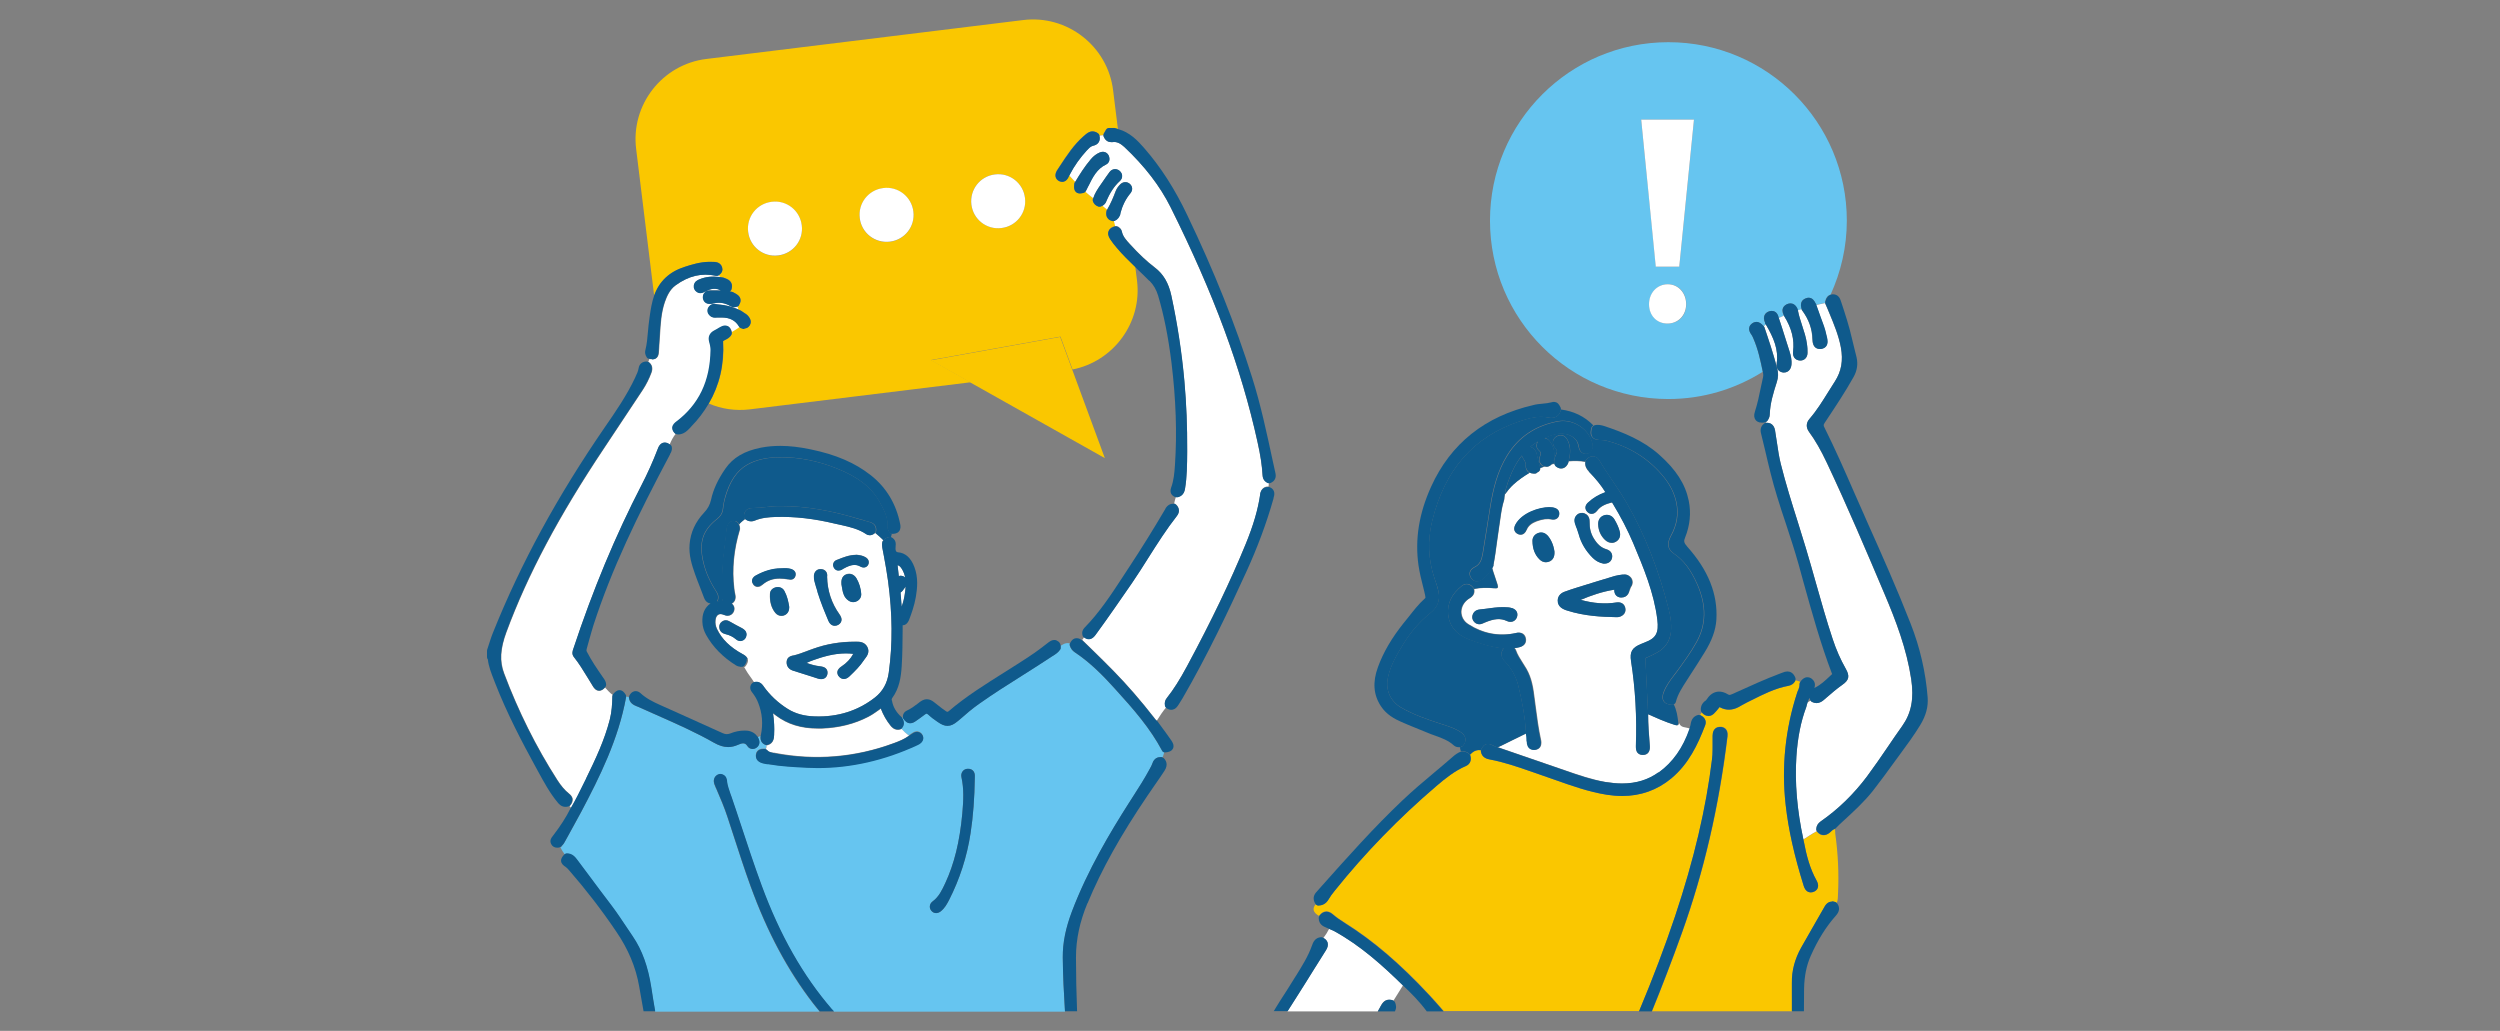 <?xml version="1.0" encoding="UTF-8"?><svg id="_レイヤー_1" xmlns="http://www.w3.org/2000/svg" viewBox="0 0 181.88 75"><rect x="0" y="0" width="181.88" height="75" fill="#808080" stroke="none"/><path d="M66.08,53.49c-.18-.14-.35-.29-.5-.46h0c.15.17.32.32.5.46Z" style="fill:none;"/><path d="M0,0v75h181.88V0H0ZM77.49,73.58h-30.67c-.11-.6-.22-1.21-.32-1.81-.25-1.39-.79-2.69-1.67-3.99-1.07-1.57-2.23-3.07-3.44-4.47-.09-.1-.16-.17-.24-.23-.15-.1-.3-.22-.33-.42-.02-.2.11-.37.25-.5,0,0,.02-.01.03-.02-.12-.16-.23-.34-.32-.51-.02.01-.04.02-.07.03-.06.01-.12.02-.17.02-.2,0-.36-.1-.44-.28-.13-.27.04-.47.12-.56l.03-.04c.55-.72.94-1.33,1.24-1.93.02-.03.03-.06.05-.09-.04-.05-.08-.09-.12-.14-.02,0-.03.02-.05.02-.07.02-.14.03-.21.03-.28,0-.46-.18-.57-.32-.58-.7-1.01-1.5-1.43-2.27-.08-.14-.15-.28-.23-.42-.9-1.62-2.03-3.78-2.91-6.05l-.08-.21c-.18-.46-.37-.94-.43-1.46-.04-.05-.06-.1-.06-.16v-.46s0-.05.01-.08l.06-.18c.11-.36.23-.73.38-1.1,2.01-5,4.67-9.88,8.13-14.92.78-1.14,1.6-2.32,2.2-3.6l.02-.05c.1-.22.2-.42.23-.63.05-.31.26-.49.58-.49.03,0,.06,0,.09.02.03-.07.06-.13.08-.2-.06-.02-.11-.05-.14-.09-.12-.17-.15-.34-.11-.53.11-.44.15-.88.19-1.35.03-.3.05-.61.1-.92l.03-.22c.07-.49.15-1,.32-1.49l-1.31-10.67c-.39-3.21,1.91-6.15,5.11-6.55l23.04-2.83c3.21-.39,6.15,1.91,6.55,5.11l.35,2.82c.85.23,1.43.85,1.89,1.37,1.2,1.37,2.23,2.97,3.14,4.88,1.97,4.14,3.52,8,4.72,11.81.63,1.99,1.07,4.06,1.5,6.06l.2.91c.07.33-.06.6-.36.72-.03.01-.06.02-.09.02,0,0-.01,0-.02,0,0,.09-.02.17-.02.26.02,0,.04,0,.06,0,.52.17.39.62.33.81v.03c-.51,1.77-1.19,3.57-2,5.36-1.28,2.79-2.83,6.06-4.62,9.16-.09.15-.19.3-.28.45l-.06.09c-.16.26-.36.31-.49.31s-.26-.05-.38-.15c0,0,0,0,0,0-.26.3-.47.63-.68.97.02.01.03.03.04.04l.3.41c.24.33.49.66.72,1,.06.08.23.32.11.56-.1.22-.36.27-.55.29,0,0-.02,0-.02,0-.02,0-.04,0-.06,0-.04.12-.08.24-.12.36.03.01.06.03.09.05.16.15.37.46.05.94-.22.33-.44.65-.66.97-.18.27-.37.53-.55.8-1.97,2.89-3.36,5.39-4.38,7.86-.55,1.33-.82,2.62-.83,3.93,0,1.3.02,2.59.08,3.92h-.88ZM119.24,73.58h-15.43c-.55-.74-1.18-1.37-1.74-1.89,0,.01-.01.02-.02.03-.22.36-.45.73-.68,1.09.05.03.09.07.11.13.05.13.14.37-.02.64h-8.82c.14-.23.27-.45.41-.67.44-.69.8-1.26,1.14-1.8l.06-.09c.44-.71.89-1.45,1.18-2.24.06-.17.2-.55.65-.58.04,0,.09,0,.13.03.02,0,.03.02.05.03.15-.21.3-.44.42-.67-.01,0-.02,0-.03-.01-.05-.03-.1-.05-.15-.07-.21-.09-.56-.24-.56-.7,0-.04.01-.08.03-.12,0,0,0,0,0,0-.44-.25-.52-.53-.25-.85-.01-.01-.03-.03-.04-.05-.24-.38-.1-.67.06-.85l.39-.44c1.87-2.1,3.8-4.26,5.88-6.24.75-.71,1.55-1.39,2.33-2.04.45-.38.9-.75,1.34-1.14.19-.17.39-.29.58-.37,0,0,0,0,.01,0-.03-.1-.06-.2-.07-.3-.02,0-.04,0-.06,0-.15,0-.27-.04-.37-.13-.38-.35-.86-.53-1.36-.71-.2-.07-.4-.15-.6-.23-.28-.12-.57-.24-.86-.35-.33-.13-.67-.27-1-.42-.48-.21-1.08-.54-1.49-1.15-.54-.82-.6-1.75-.21-2.84.39-1.07,1.01-2.13,1.89-3.23.1-.12.2-.25.3-.37.37-.48.76-.97,1.23-1.4.04-.03.05-.05.01-.23-.05-.21-.1-.42-.15-.63-.12-.5-.25-1.01-.33-1.53-.27-1.9.03-3.77.92-5.74,1.42-3.12,3.92-5.12,7.43-5.93.22-.05.45-.07.66-.1.25-.03.48-.05.7-.11.05-.01.1-.02.14-.02.28,0,.4.24.45.34,0,.02.02.04.03.05.03.05.04.11.03.17.91.11,1.71.48,2.37,1.16,0,0,0,0,0,0,.02,0,.03-.02.05-.02.24-.07.51-.01.72.06,1.37.46,2.8,1.03,3.97,2.07,1.24,1.1,1.91,2.13,2.16,3.36.18.89.09,1.8-.27,2.69-.1.24-.09.37.16.65,1.53,1.71,2.23,3.45,2.12,5.32-.04.74-.31,1.49-.85,2.36-.35.57-.72,1.14-1.08,1.7l-.25.39c-.33.5-.64.98-.77,1.53-.02.08-.07.13-.13.17.22.42.29.89.34,1.37.13.34.47.28.73.38.02,0,.04,0,.06.01,0-.01,0-.02.01-.04,0-.03.02-.07.03-.11.02-.07.04-.14.05-.2.05-.33.21-.55.49-.64.06-.02.13-.02.19,0,.04-.07.08-.13.13-.19,0,0,0,0,0,0-.04-.04-.06-.1-.06-.15-.02-.26.08-.49.29-.66.05-.04.09-.07.1-.08.41-.65.98-.79,1.63-.39.08.05.21-.02.35-.08l.24-.11c1.01-.46,2.06-.94,3.13-1.34l.08-.03s.08-.03.11-.04c.13-.06.25-.09.36-.09.16,0,.44.06.59.47.02.05.01.11,0,.16.12.03.24.06.35.11,0,0,0-.02.02-.03l.02-.03c.1-.11.25-.27.47-.27.11,0,.22.04.33.12.15.12.29.33.18.66.01,0,.03-.02.04-.02.4-.2.74-.51,1.09-.84.05-.05.1-.1.16-.15-.84-2.2-1.47-4.49-2.09-6.71-.11-.41-.23-.83-.34-1.24-.28-1-.61-2.01-.93-2.98-.21-.65-.43-1.32-.64-1.98-.34-1.12-.61-2.28-.88-3.39-.1-.41-.19-.83-.3-1.24-.09-.35.07-.57.22-.68.04-.03.09-.05.14-.06,0,0,0,0,0,0,0-.02,0-.04-.01-.06-.02,0-.04.02-.05.02-.08.02-.16.03-.23.03-.25,0-.39-.11-.46-.2-.11-.15-.13-.35-.05-.59.18-.59.31-1.2.44-1.8.05-.25.1-.5.16-.74.02-.09.02-.18,0-.26,0-.04-.01-.07-.02-.11-1.99,1.25-4.34,1.98-6.86,1.98-7.17,0-12.98-5.81-12.98-12.98s5.81-12.98,12.98-12.98,12.98,5.81,12.98,12.98c0,1.92-.43,3.74-1.18,5.38.05-.01.09-.03.15-.03.41,0,.53.36.57.47.31.9.62,1.87.84,2.86.07.29.14.57.21.86l.1.4c.12.49.05.97-.22,1.43-.61,1.08-1.31,2.13-1.98,3.15l-.12.18c-.09.14-.1.19-.02.34.78,1.56,1.48,3.17,2.17,4.74.24.55.48,1.1.73,1.65l.2.46c1.08,2.42,2.19,4.92,3.17,7.42.68,1.75,1.1,3.55,1.24,5.37.05.66-.13,1.32-.54,2.01-.44.72-.94,1.41-1.43,2.07l-.44.6c-.51.7-1.03,1.42-1.57,2.11-.64.83-1.41,1.53-2.16,2.2l-.27.25c-.07.06-.13.12-.19.19l-.09.09s-.02.02-.04.03c.03.12,0,.24.02.35.19,1.44.27,2.89.2,4.34-.01.22,0,.47-.09.69.03.02.06.04.08.08.19.28.15.58-.11.88-.72.81-1.32,1.76-1.82,2.91-.3.69-.46,1.48-.49,2.4-.01.54-.02,1.08-.01,1.64h-12.02Z" style="fill:none;"/><path d="M78.33,46.43c.12,0,.25.05.39.15,0,0,0,0,0,0,.05-.07.1-.13.14-.2,0,0-.02-.01-.03-.02-.04-.03-.07-.07-.08-.12-.08-.27.02-.46.13-.56,1.08-1.1,1.94-2.42,2.78-3.69.18-.27.35-.54.53-.81.82-1.22,1.66-2.59,2.59-4.17.06-.09.23-.4.62-.36,0,0,.01,0,.02,0,.03-.16.08-.32.13-.48,0,0,0,0,0,0-.21-.06-.3-.18-.35-.27-.04-.09-.08-.24,0-.43.2-.51.24-1.04.28-1.64.15-2.35.07-4.78-.25-7.44-.23-1.92-.54-3.48-.98-4.91-.13-.42-.33-.76-.63-1.07-.28-.28-.57-.57-.86-.84-.06-.06-.12-.12-.18-.18l.13,1.02c.38,3.06-1.71,5.88-4.69,6.47l2.37,6.43-9.78-5.5-16.06,1.97c-1.05.13-2.07-.04-2.99-.42-.34.58-.75,1.13-1.25,1.64l-.08.09c-.21.22-.47.5-.9.5,0,0-.02,0-.02,0-.06,0-.11-.02-.16-.06-.19.23-.32.49-.43.77.02.01.04.03.06.04.05.03.08.08.09.14.05.22-.04.4-.11.53v.02c-2.4,4.5-4.26,8.33-5.59,12.45-.11.35-.21.72-.31,1.07-.06.22-.12.44-.18.65-.02.08-.02.13.02.2.32.64.74,1.24,1.14,1.82l.05.07c.09.13.2.28.21.51,0,.06-.02.12-.06.17,0,0-.01.01-.02.02.17.19.34.39.56.54,0-.01.01-.03.02-.04.12-.15.27-.3.47-.3.22,0,.36.17.45.33.02.04.03.08.03.13.07,0,.14.02.2.03,0-.03.01-.06.02-.09.15-.3.36-.34.47-.34.12,0,.24.05.35.15.42.39.94.63,1.47.88l1.34.6c1.06.48,2.11.95,3.17,1.43.2.09.36.09.55.02.34-.14.69-.21,1.05-.21.17,0,.63,0,.92.43,0,.01.02.03.02.04v.03c.08-.03.15-.06.22-.09,0-.03,0-.06.02-.09.16-.8.09-1.56-.2-2.32-.1-.26-.23-.49-.45-.77-.1-.13-.14-.28-.12-.42.02-.09.07-.22.23-.31,0,0,.01,0,.02,0-.18-.32-.44-.6-.62-.93-.03-.06-.08-.12-.11-.18-.03.01-.06.02-.09.02-.01,0-.02,0-.03,0l.03-.25-.04.25c-.11-.01-.25-.03-.39-.12-.94-.59-1.66-1.33-2.16-2.21-.16-.29-.25-.61-.27-.93-.03-.6.17-1.06.59-1.36-.15-.01-.36-.09-.47-.41-.1-.27-.2-.54-.31-.81-.11-.29-.23-.58-.33-.87-.25-.68-.48-1.41-.41-2.22.07-.85.42-1.63,1.05-2.29.27-.28.43-.58.51-.94.17-.75.51-1.49,1.04-2.26.56-.81,1.38-1.29,2.59-1.53.45-.09.92-.13,1.41-.13.66,0,1.38.08,2.19.25,1.85.38,3.25.98,4.41,1.9,1.11.88,1.82,2.07,2.12,3.54.03.15.05.36-.08.52-.13.16-.34.19-.51.19h0s-.04,0-.06,0c-.02.08-.04.15-.06.23.02,0,.04.01.05.02.24.12.34.34.3.62-.01.08-.02.16-.01.23q.01.23.18.24c.54.04.94.41,1.2,1.09.28.75.21,1.51.1,2.16-.1.63-.31,1.22-.49,1.66-.12.32-.32.4-.47.4v.29c0,.89-.01,1.8-.07,2.7-.05.78-.17,1.6-.7,2.32-.02.03-.03.07-.02.17.07.47.31.88.71,1.23.01.01.02.03.03.04.03,0,.05-.02.08-.02,0-.02,0-.03,0-.05,0-.13.02-.35.3-.48.28-.13.53-.31.79-.51l.14-.11c.13-.09.3-.2.51-.2s.39.11.52.21c.09.07.19.15.28.22.2.16.39.31.59.44.08.05.12.06.2,0,1.28-1.09,2.71-1.98,4.09-2.85.58-.36,1.18-.74,1.75-1.12.52-.34,1.02-.73,1.44-1.05.11-.09.23-.16.4-.16.06,0,.13.01.19.04.12.05.26.16.28.38.04-.02.09-.05.12-.07.18-.12.36-.15.54-.1,0,0,0,0,0,0,.14-.33.37-.38.49-.38Z" style="fill:none;"/><path d="M131.71,50.93s-.04-.1-.06-.17c-.05.11-.1.22-.14.34.07-.05.15-.1.22-.14,0,0-.02-.02-.02-.03Z" style="fill:none;"/><path d="M49.83,19.41c.49-.16,1.11-.35,1.75-.36h.11c.11,0,.21,0,.32,0,.27.02.46.16.53.39.05.16.04.39-.26.59h0s.07.08.1.12c.06,0,.13.02.2.03.02,0,.04,0,.05.01.03.01.06.02.09.03.21.08.66.23.51.8-.01.06-.05.1-.09.14-.01.01-.03.02-.04.03,0,0,0,0,0,.01.06.01.13.02.19.04.02,0,.05.01.07.03.03.02.06.03.09.05.08.04.17.09.25.16.17.14.28.4.07.71-.03.04-.07.07-.11.09-.01,0-.03,0-.04.01.02.07.05.14.08.21.07.03.14.06.21.1.02,0,.03.02.05.03.04.04.1.07.16.11.12.07.25.15.35.29.07.1.26.36.07.64-.09.14-.23.22-.38.22-.12,0-.22-.04-.29-.08-.03-.02-.06-.04-.08-.07-.18.14-.36.26-.56.36,0,.02.01.04.02.07.01.06,0,.11-.02.16-.12.23-.32.33-.49.4-.03.01-.06.03-.09.05-.02,0-.03.02-.03.02,0,0,0,.02,0,.06.09,1.66-.27,3.17-1.05,4.5.91.39,1.94.55,2.99.42l16.06-1.97-2.88-1.62,9.41-1.7.88,2.39c2.98-.59,5.07-3.41,4.69-6.47l-.13-1.02c-.46-.43-.92-.88-1.33-1.38-.17-.21-.34-.41-.49-.64-.14-.22-.18-.41-.11-.58.1-.26.39-.33.49-.35-.03-.13-.06-.26-.1-.39-.02,0-.04.01-.06.01-.02,0-.03,0-.05,0-.17-.03-.3-.11-.38-.23-.09-.13-.11-.29-.07-.49,0-.03.02-.06.03-.08,0-.01.01-.02.02-.03-.11-.09-.22-.19-.34-.28-.03.02-.07.04-.1.05-.03.02-.07.02-.11.02-.02,0-.05,0-.07,0-.21-.06-.36-.2-.42-.41-.01-.05-.01-.09,0-.14,0-.03.02-.05.03-.08-.2-.15-.38-.31-.57-.47-.03.04-.07.07-.12.09-.11.03-.2.05-.28.05-.17,0-.27-.07-.32-.14-.13-.15-.12-.37-.09-.56,0-.03.02-.06.03-.09.01-.02.03-.04.04-.06-.14-.15-.29-.31-.43-.46h0c-.03.07-.07.14-.11.21-.14.23-.32.27-.42.27-.07,0-.14-.02-.21-.05-.24-.12-.33-.36-.24-.62.02-.06.05-.11.07-.15l.21-.32c.5-.77,1.02-1.57,1.75-2.2l.04-.03c.15-.13.33-.3.59-.3.14,0,.28.05.41.15.04.03.08.08.09.14,0,0,0,.02,0,.02.1-.01.2-.03.29-.03,0-.04,0-.09.03-.12l.16-.28c.04-.08.13-.13.22-.13h.34s.02,0,.04,0c.1.01.18.06.28.08l-.35-2.82c-.39-3.21-3.34-5.51-6.55-5.11l-23.04,2.83c-3.21.39-5.51,3.34-5.11,6.55l1.31,10.67s0,0,0,0c.36-1.04,1.11-1.74,2.23-2.09ZM56.62,18.59c-1.08.13-2.06-.63-2.19-1.71-.13-1.08.63-2.06,1.71-2.19,1.08-.13,2.06.63,2.19,1.71.13,1.08-.63,2.06-1.71,2.19ZM64.74,17.59c-1.08.13-2.06-.63-2.19-1.71-.13-1.08.63-2.06,1.71-2.19,1.08-.13,2.06.63,2.19,1.71.13,1.08-.63,2.06-1.71,2.19ZM72.86,16.59c-1.08.13-2.06-.63-2.19-1.71-.13-1.08.63-2.06,1.71-2.19,1.08-.13,2.06.63,2.19,1.71.13,1.08-.63,2.06-1.71,2.19Z" style="fill:#fac700;"/><path d="M56.14,14.68c-1.08.13-1.85,1.11-1.71,2.19.13,1.08,1.11,1.85,2.19,1.71,1.08-.13,1.85-1.11,1.71-2.19-.13-1.08-1.11-1.85-2.19-1.71Z" style="fill:#fff;"/><path d="M64.26,13.68c-1.08.13-1.85,1.11-1.71,2.19.13,1.08,1.11,1.84,2.19,1.71,1.08-.13,1.85-1.11,1.71-2.19-.13-1.08-1.11-1.85-2.19-1.71Z" style="fill:#fff;"/><path d="M72.38,12.69c-1.08.13-1.84,1.11-1.71,2.19.13,1.08,1.11,1.85,2.19,1.71,1.08-.13,1.85-1.11,1.71-2.19-.13-1.08-1.11-1.85-2.19-1.71Z" style="fill:#fff;"/><polygon points="78.01 26.9 77.13 24.51 67.72 26.21 70.6 27.83 80.38 33.33 78.01 26.9" style="fill:#fac700;"/><path d="M78,66.29c1.15-3.03,2.81-5.79,4.13-7.86.11-.17.22-.34.32-.5.42-.65.85-1.32,1.22-2.02.06-.12.13-.25.18-.38.13-.39.42-.45.58-.45.03,0,.06,0,.09,0,.02,0,.04,0,.06.02.04-.12.09-.24.12-.36-.07-.02-.13-.06-.16-.12-.86-1.62-2.02-2.96-3.45-4.53-.84-.93-1.78-1.89-2.91-2.64-.17-.11-.29-.27-.35-.47-.02-.06-.01-.12,0-.17-.18-.05-.36-.02-.54.1-.04.03-.08.05-.12.07,0,.05,0,.1,0,.16,0,.04-.02.08-.04.11-.14.21-.33.33-.5.44l-.1.06c-.7.47-1.43.92-2.13,1.37-1.05.66-2.14,1.35-3.17,2.08-.47.34-.92.72-1.36,1.1l-.18.15c-.29.25-.51.35-.76.35-.22,0-.44-.09-.72-.29-.24-.17-.47-.34-.68-.53-.05-.04-.09-.07-.12-.07-.01,0-.05,0-.13.07-.21.17-.44.32-.65.47-.11.08-.25.16-.41.16-.23,0-.37-.16-.49-.32-.02-.02-.03-.05-.04-.08-.03,0-.05.01-.08.02,0,0,.02.02.02.03.06.1.23.41-.02.71-.01.02-.03.03-.04.04.15.17.32.32.5.46.01.01.03.02.04.03,0,0,.02-.01.03-.02l.1-.07c.07-.05.14-.1.22-.14.22-.12.45-.07.6.11.16.21.14.46-.07.64-.09.08-.19.13-.28.17-2.39,1.09-4.82,1.65-7.23,1.65-.26,0-.52,0-.78-.02-.92-.04-1.87-.09-2.82-.24h-.08c-.1-.03-.21-.05-.31-.07-.48-.13-.52-.44-.5-.62.02-.16.12-.43.55-.43.03,0,.05,0,.08,0,.03,0,.06.01.09.02.03-.09.04-.19.05-.28-.03,0-.05,0-.08-.01-.16-.07-.41-.24-.35-.65-.07.03-.14.06-.2.09v.02c.04.05.07.12.09.19.07.24-.02.46-.23.58-.07.04-.16.07-.24.07-.16,0-.3-.08-.38-.21-.11-.17-.22-.2-.31-.2-.1,0-.22.03-.36.1-.25.11-.49.17-.73.17-.33,0-.66-.1-1.06-.33-1.28-.73-2.66-1.34-3.99-1.93-.51-.23-1.02-.45-1.53-.68l-.08-.03c-.21-.09-.52-.22-.56-.62,0-.02,0-.03,0-.05-.07-.01-.13-.03-.2-.03,0,.02,0,.03,0,.05-.56,3.06-1.92,5.79-3.26,8.33-.33.62-.67,1.23-1,1.83l-.2.36c-.05.09-.11.16-.16.24-.02.03-.05.06-.07.09-.02.03-.06.06-.09.07.09.18.2.35.32.51.04-.03.09-.05.14-.05h0c.41,0,.62.28.77.48.31.41.61.82.92,1.23.51.68,1.02,1.37,1.54,2.05.41.54.79,1.11,1.16,1.67.13.2.27.4.41.61.68,1.01,1.11,2.19,1.35,3.73.09.58.19,1.15.28,1.72h11.97c-.15-.19-.31-.37-.46-.57-1.87-2.41-3.36-5.21-4.57-8.55-.44-1.21-.84-2.45-1.23-3.65-.15-.45-.29-.9-.44-1.35-.23-.71-.53-1.4-.82-2.08l-.03-.06c-.03-.07-.06-.15-.09-.22-.04-.09-.15-.38.06-.63.13-.15.33-.21.52-.13.27.11.3.35.31.48v.05c.05.29.15.57.25.87l.08.22c.22.65.43,1.3.65,1.94.49,1.49,1,3.03,1.55,4.53,1.33,3.61,3,6.54,5.09,8.97.05.06.12.12.17.18h16.81c-.08-1.31-.15-2.62-.16-3.93,0-1.07.2-2.13.67-3.35ZM70.61,60.62c-.26,1.71-.79,3.34-1.56,4.85-.14.27-.31.61-.62.84-.1.08-.22.12-.33.12-.13,0-.26-.06-.35-.18-.08-.1-.12-.23-.1-.35.02-.13.09-.25.21-.33.45-.33.68-.83.91-1.32.65-1.4,1.05-3.01,1.24-5.06.09-.99.12-1.81-.06-2.63-.04-.17,0-.32.08-.44.08-.11.22-.18.37-.19.21-.01.33.07.4.15.07.07.14.21.12.45-.02,1.54-.12,2.85-.31,4.09Z" style="fill:#66c5f0;"/><path d="M42.64,56.64c.72-1.47,1.34-2.8,1.72-4.27.15-.58.18-1.16.19-1.7,0-.04.01-.08.03-.11-.22-.15-.38-.35-.56-.54-.1.11-.24.24-.43.24-.25,0-.39-.22-.44-.3-.14-.22-.28-.45-.41-.67-.3-.5-.62-1.02-.99-1.48-.17-.21-.09-.45-.05-.56,1.44-4.35,3.07-8.26,4.98-11.96.42-.81.81-1.69,1.17-2.61.04-.12.18-.47.51-.47.11,0,.23.04.36.13.11-.28.25-.54.43-.77h0c-.15-.13-.22-.27-.21-.42,0-.24.2-.38.27-.43,1.67-1.26,2.49-2.97,2.52-5.23,0-.2-.05-.41-.1-.6-.1-.35.03-.64.35-.81.14-.07.27-.15.4-.23l.04-.02c.14-.08.26-.12.37-.12.16,0,.37.08.46.44.2-.11.38-.23.56-.36,0-.01-.02-.02-.02-.03-.27-.45-.67-.66-1.27-.66-.08,0-.16,0-.24,0-.02,0-.05,0-.07,0-.06,0-.11.01-.17.01-.19,0-.35-.08-.45-.23-.12-.17-.12-.39,0-.56.1-.14.24-.21.41-.21.07,0,.14.01.2.03.03,0,.06.01.09.01.54.05,1.01.17,1.44.36-.03-.07-.05-.14-.08-.21-.06.02-.13.04-.2.04-.11,0-.22-.03-.33-.1-.36-.2-.75-.26-1.15-.18-.07.02-.15.03-.22.04-.33.04-.56-.14-.59-.44-.02-.19.05-.31.12-.38.07-.07.19-.16.41-.16.12,0,.21,0,.31,0,.15,0,.31,0,.47.01-.35-.19-.7-.17-1.13.07h-.03c-.09.06-.2.12-.33.12-.09,0-.19-.03-.27-.09-.16-.11-.23-.27-.21-.46.04-.31.29-.41.42-.46.44-.18.9-.23,1.48-.16-.04-.04-.07-.08-.1-.12-.06.04-.12.05-.19.03-1.03-.22-1.99,0-2.94.69-.44.32-.65.82-.79,1.22-.27.78-.31,1.58-.36,2.43l-.05.74c0,.16-.02.31-.03.47,0,.13-.04.53-.47.53-.06,0-.13,0-.21-.02,0,0-.01,0-.02,0-.02.07-.05.14-.08.2.02,0,.04.02.06.03.24.19.3.45.18.77-.16.43-.37.86-.63,1.25-.94,1.42-1.88,2.84-2.82,4.25-3.28,4.92-5.54,9.17-7.09,13.35-.46,1.23-.51,2.13-.17,3.03,1.03,2.74,2.33,5.35,3.87,7.75.27.42.54.74.84.98.11.08.25.22.27.42.01.14-.04.28-.16.43-.02.02-.04.04-.07.06.04.05.07.1.12.14.36-.61.67-1.24.97-1.86l.14-.28Z" style="fill:#fff;"/><path d="M53.1,21.2s0,0,0-.01c0,0-.01,0-.02,0,0,0,.01,0,.02,0Z" style="fill:#fff;"/><path d="M91.85,34.6c-.04-.72-.15-1.47-.37-2.45-1.18-5.37-3.19-10.79-6.32-17.07-.77-1.54-1.87-2.98-3.36-4.38-.32-.3-.57-.41-.87-.36-.03,0-.07,0-.1,0-.17,0-.4-.07-.54-.4-.01-.03-.02-.07-.02-.1-.1,0-.2.02-.29.03.04.18.03.34-.05.47-.08.13-.23.22-.43.27-.16.04-.3.18-.44.34-.5.55-.91,1.13-1.23,1.74l-.04.08c.14.15.29.31.43.46.31-.52.68-1.11,1.13-1.64.2-.24.42-.4.66-.5.26-.11.51-.03.63.2.07.13.09.28.05.42-.04.12-.12.21-.23.26-.67.31-.97.93-1.29,1.58-.06.12-.12.24-.18.36,0,.01-.02.03-.03.04.19.16.37.32.57.47.12-.36.32-.66.52-.95.05-.07.09-.14.14-.2.18-.28.35-.52.52-.74.18-.25.5-.29.73-.1.12.1.19.23.19.37,0,.14-.06.28-.17.38-.4.37-.71.84-.99,1.49-.06.15-.17.24-.27.3.11.09.22.19.34.28.27-.45.47-.94.61-1.32.07-.2.19-.37.34-.52.21-.2.49-.22.7-.04.22.19.23.47.03.7-.33.4-.56.87-.72,1.45-.07.25-.21.43-.42.53-.02,0-.03,0-.05.01.03.13.06.26.1.39h0c.07-.02.14,0,.2.03h.02c.08.07.22.15.26.34.07.37.33.64.59.93.66.73,1.24,1.26,1.8,1.69.63.48,1.01,1.13,1.21,2.04.44,2.08.76,4.17.95,6.23.15,1.67.22,3.36.21,5v.17c0,.87-.01,1.78-.16,2.67-.07.42-.33.56-.54.6-.02,0-.03,0-.05,0-.02,0-.04,0-.07,0-.05.16-.1.32-.13.48.05,0,.09.03.13.06.26.24.29.55.08.82-.76.96-1.44,2.02-2.08,3.05-.39.61-.79,1.24-1.2,1.85-.81,1.17-1.72,2.5-2.65,3.77-.06.08-.23.31-.49.31-.11,0-.23-.04-.34-.13-.04.07-.09.14-.14.2,0,0,.01,0,.02.01.23.23.47.46.7.68.52.51,1.06,1.03,1.58,1.57.99,1.02,1.97,2.14,2.98,3.44.02.02.03.05.05.07.01.02.03.05.04.06.02,0,.05.02.06.04.21-.34.43-.67.68-.97-.04-.04-.07-.09-.08-.14-.04-.2,0-.39.13-.55.5-.63.95-1.34,1.48-2.33,1.8-3.36,3.15-6.18,4.26-8.87.57-1.39.91-2.54,1.06-3.64.05-.34.26-.54.57-.54,0,0,.02,0,.03,0,0-.09.02-.17.02-.26-.03,0-.05,0-.08-.01-.23-.1-.36-.29-.38-.55Z" style="fill:#fff;"/><path d="M55.53,49.9c.48.67,1.08,1.24,1.79,1.68.55.34,1.19.52,1.97.54,1.66.05,3.14-.41,4.37-1.38.56-.44.9-1.05,1-1.81.28-2.08.27-4.25-.05-6.64-.08-.6-.19-1.22-.3-1.81-.04-.21-.08-.42-.12-.63-.02-.12-.04-.26,0-.41,0-.04.03-.08.06-.11,0,0,.01-.01.02-.02-.19-.19-.39-.37-.6-.54-.01.01-.02.03-.04.04-.11.09-.23.13-.34.13-.09,0-.18-.03-.26-.08-.55-.38-1.18-.52-1.85-.67-.14-.03-.27-.06-.41-.09-1.54-.37-2.94-.53-4.33-.49-.51.02-1.04.06-1.53.27-.08.04-.17.05-.25.05-.19,0-.33-.09-.42-.15,0,0-.01-.02-.02-.03-.15.13-.32.24-.44.4.04.08.05.17.06.21v.05s.01.08,0,.12c-.44,1.45-.58,2.89-.41,4.29.02.15.04.29.07.42.09.38-.08.58-.24.68.29.25.16.54.11.63-.09.16-.24.25-.42.25-.12,0-.22-.04-.29-.07-.08-.03-.15-.05-.22-.05-.29,0-.36.3-.37.42-.03.23,0,.45.11.67.35.74.94,1.32,1.86,1.82.16.09.33.19.37.38.04.18-.06.35-.16.49-.03.04-.07.06-.11.08.04.06.08.11.11.18.18.33.43.61.62.93.02-.01.04-.02.06-.02.34-.06.52.14.63.29ZM53.85,46.63c-.12,0-.23-.05-.32-.13-.21-.18-.45-.3-.78-.38-.23-.05-.39-.21-.42-.43-.03-.21.05-.39.23-.5.07-.04.15-.07.23-.07.14,0,.25.06.33.11.27.16.55.3.83.45.1.05.34.18.35.47-.01.28-.21.47-.46.47ZM56.84,44.81c-.17,0-.33-.08-.44-.22-.29-.36-.42-.81-.39-1.38.01-.24.18-.42.44-.48.26-.06.49.05.61.27.21.38.29.78.35,1.15,0,.02,0,.04,0,.06,0,.11-.04.45-.38.57-.06.02-.13.03-.19.03ZM60.64,40.96c.04-.1.12-.19.24-.23l.06-.02c.41-.17.83-.34,1.35-.35,0,0,.02,0,.03,0h.04c.18.02.42.05.64.19.24.16.25.4.15.56-.11.18-.33.23-.53.11-.36-.2-.68-.17-1.24.14-.02,0-.03.02-.05.03-.03.02-.07.04-.1.06-.07.04-.14.05-.21.05-.15,0-.28-.08-.35-.23-.05-.1-.06-.22-.02-.32ZM62.65,43.19c.02.24-.1.43-.31.54-.09.04-.18.07-.27.07-.13,0-.25-.04-.37-.13-.29-.21-.37-.52-.42-.77l-.07-.4s0-.02,0-.03c0-.14-.03-.55.37-.7.28-.1.55.02.71.28.2.34.32.72.35,1.13ZM59.78,41.4c.17.02.27.11.32.18.05.07.11.2.08.38.02,1,.32,1.92.9,2.73.08.12.18.28.14.46-.02.08-.07.2-.21.29-.09.06-.18.08-.27.08-.12,0-.33-.05-.47-.37-.24-.56-.55-1.31-.79-2.11v-.04c-.08-.22-.15-.45-.21-.68-.04-.17-.06-.31-.05-.44.02-.31.25-.52.56-.48ZM59.17,47.19c.94-.34,1.95-.51,3-.51h.17c.17,0,.56,0,.76.38.2.37-.02.66-.16.84-.03.03-.05.07-.08.11-.29.44-.65.8-1.06,1.19-.14.13-.27.19-.41.19-.08,0-.2-.02-.32-.14-.14-.14-.16-.28-.15-.37.02-.22.22-.35.3-.4.38-.25.66-.55.86-.92-.18-.02-.36-.03-.55-.03-.87,0-1.7.26-2.33.48-.15.05-.33.12-.52.21.31.12.64.21.99.25.13.02.33.04.45.2.05.06.1.17.08.33-.04.25-.21.4-.45.4-.08,0-.16-.01-.25-.04l-.46-.15c-.45-.14-.91-.29-1.36-.43-.3-.1-.47-.33-.45-.64.02-.36.34-.43.48-.46h.03c.34-.08.67-.21,1.02-.34.14-.05.27-.11.41-.15ZM54.8,42.52c-.09-.13-.09-.24-.08-.32.04-.19.21-.29.27-.32.61-.34,1.23-.52,1.82-.52h.03c.31-.02.51-.01.69.04.08.02.24.07.32.23.03.06.06.17.01.31-.05.15-.18.24-.33.24-.06,0-.11-.01-.15-.02-.01,0-.02,0-.04,0-.23-.04-.43-.06-.62-.06-.5,0-.91.15-1.26.46-.04.04-.17.15-.34.15-.12,0-.24-.06-.32-.17Z" style="fill:#fff;"/><path d="M64.7,38.69s-.01-.02-.02-.03c-.04-.06-.1-.16-.09-.3.05-.67-.25-1.24-.6-1.87-.59-1.04-1.55-1.79-3.11-2.41-1.34-.54-2.71-.81-4.06-.81h-.14c-.78.01-1.44.14-2.02.4-.82.36-1.38,1.03-1.76,2.11-.16.46-.26.86-.29,1.25-.03.28-.17.53-.44.74-1.05.83-1.33,1.72-.98,3.16.17.72.48,1.41.95,2.13.15.23.17.46.06.69.14-.02.28-.02.41-.02-.05-.09-.08-.21-.08-.37,0-1.45.05-2.56.2-3.61.04-.27.07-.55.1-.83.01-.13.03-.26.04-.39,0-.06.01-.1.02-.14.09-.42.35-.49.5-.49.22,0,.33.12.38.25.12-.16.29-.27.44-.4-.05-.04-.08-.1-.08-.17,0-.19.04-.34.15-.45.11-.11.27-.17.48-.17h.03c.31,0,.61-.03.93-.07.3-.03.61-.07.93-.07h.17c1.79,0,3.64.31,5.84.98h.03c.19.07.39.13.59.18.35.09.52.33.46.68,0,.04-.03.08-.06.11.21.17.41.35.6.54.1-.11.25-.24.47-.24.02,0,.05,0,.07,0,.02-.08.04-.15.06-.23-.08-.02-.15-.08-.17-.16Z" style="fill:#0f5a8c;"/><path d="M65.76,42.84c-.06.09-.13.19-.25.27l.08,1.02c.12-.31.2-.65.25-1.05.02-.13.03-.26.04-.39-.01.02-.03.03-.04.05-.03.03-.06.07-.08.11Z" style="fill:#fff;"/><path d="M65.54,41.89c.08,0,.19.02.31.12-.04-.23-.13-.46-.27-.67-.1-.15-.2-.21-.28-.23.03.26.06.53.09.8.05-.02.1-.03.15-.03Z" style="fill:#fff;"/><path d="M65.51,53.07c-.06.02-.13.03-.19.03-.29,0-.46-.21-.52-.28-.3-.37-.54-.79-.72-1.26-.06.04-.11.08-.16.12-.24.17-.48.34-.75.48-1.01.52-2.12.8-3.38.85-.1,0-.19,0-.29,0-1.22,0-2.22-.31-3.06-.95-.06-.05-.13-.1-.2-.15.08.57.1,1.06.08,1.53v.04c-.01.22-.03.61-.47.74-.02,0-.05.01-.07.01,0,0,0,0-.01,0,0,.1-.02.19-.05.28.04.02.07.04.1.07.09.11.22.14.44.18h.08c2.97.58,5.9.33,8.71-.71.37-.14.75-.29,1.08-.53-.01-.01-.03-.02-.04-.03-.18-.14-.35-.29-.5-.46-.02.02-.05.03-.08.04Z" style="fill:#fff;"/><path d="M41.64,58.15c-.02-.2-.16-.33-.27-.42-.3-.24-.57-.56-.84-.98-1.54-2.4-2.84-5.01-3.87-7.75-.34-.89-.28-1.8.17-3.03,1.55-4.18,3.8-8.42,7.09-13.35.94-1.41,1.88-2.83,2.82-4.25.26-.4.47-.82.63-1.25.12-.33.06-.59-.18-.77-.02-.01-.04-.03-.06-.03-.03-.01-.06-.02-.09-.02-.31,0-.53.18-.58.49-.03.21-.13.42-.23.63l-.02.05c-.6,1.28-1.41,2.46-2.2,3.6-3.46,5.03-6.12,9.91-8.13,14.92-.15.36-.26.74-.38,1.1l-.06.18s-.01.05-.01.08v.46c0,.06.02.12.06.16.06.52.25,1,.43,1.46l.08.21c.88,2.27,2.02,4.42,2.91,6.05.08.14.15.28.23.42.42.77.85,1.57,1.43,2.27.11.14.29.32.57.32.07,0,.14-.01.21-.03.02,0,.03-.01.05-.02.03-.02.05-.03.07-.06.12-.15.17-.29.16-.43Z" style="fill:#0f5a8c;"/><path d="M81.03,9.31h-.34c-.09,0-.17.05-.22.13l-.16.28s-.03.08-.03.12c0,.03,0,.07.02.1.14.33.37.4.54.4.03,0,.06,0,.1,0,.3-.04.55.07.87.36,1.49,1.41,2.59,2.84,3.36,4.38,3.13,6.28,5.14,11.7,6.32,17.07.22.98.33,1.73.37,2.45.01.26.15.45.38.55.02,0,.05.01.08.01,0,0,.01,0,.02,0,.03,0,.06,0,.09-.02.3-.12.44-.38.36-.72l-.2-.91c-.43-2-.87-4.07-1.5-6.06-1.2-3.81-2.74-7.68-4.72-11.81-.91-1.91-1.94-3.51-3.14-4.88-.46-.53-1.04-1.14-1.89-1.37-.09-.03-.18-.07-.28-.08-.01,0-.02,0-.04,0Z" style="fill:#0f5a8c;"/><path d="M46.04,68.12c-.14-.2-.27-.4-.41-.61-.37-.55-.75-1.13-1.16-1.67-.52-.68-1.03-1.36-1.54-2.05-.31-.41-.61-.82-.92-1.23-.15-.2-.36-.48-.77-.48h0c-.05,0-.1.02-.14.05,0,0-.02.01-.03.02-.13.13-.27.3-.25.5.02.2.18.32.33.42.08.05.15.13.24.23,1.22,1.4,2.38,2.9,3.44,4.47.88,1.29,1.43,2.6,1.67,3.99.11.6.22,1.21.32,1.81h.85c-.1-.58-.2-1.15-.28-1.72-.24-1.54-.67-2.73-1.35-3.73Z" style="fill:#0f5a8c;"/><path d="M40.93,61.48c.06-.07.12-.15.16-.24l.2-.36c.33-.6.67-1.22,1-1.83,1.34-2.53,2.7-5.26,3.26-8.33,0-.02,0-.03,0-.05,0-.05,0-.09-.03-.13-.09-.15-.23-.33-.45-.33-.2,0-.35.15-.47.3,0,.01-.01.03-.02.04-.02.04-.03.07-.03.11-.01.54-.04,1.12-.19,1.7-.38,1.47-1,2.8-1.72,4.27l-.14.28c-.3.61-.61,1.25-.97,1.86-.02.03-.04.06-.05.09-.3.6-.69,1.21-1.24,1.93l-.03.04c-.08.1-.24.29-.12.56.08.18.24.28.44.28.06,0,.11,0,.17-.02.02,0,.05-.01.07-.03.04-.02.07-.04.09-.07.02-.03.04-.06.07-.09Z" style="fill:#0f5a8c;"/><path d="M79.12,65.72c1.02-2.47,2.42-4.97,4.38-7.86.18-.27.37-.53.55-.8.22-.32.45-.64.66-.97.32-.48.1-.79-.05-.94-.03-.02-.06-.04-.09-.05-.02,0-.04-.01-.06-.02-.03,0-.06,0-.09,0-.16,0-.45.06-.58.45-.04.13-.11.26-.18.38-.37.69-.8,1.37-1.22,2.02-.11.17-.22.34-.32.5-1.32,2.07-2.98,4.84-4.13,7.86-.46,1.22-.68,2.29-.67,3.35.01,1.31.08,2.63.16,3.93h.88c-.05-1.34-.08-2.62-.08-3.92,0-1.32.28-2.6.83-3.93Z" style="fill:#0f5a8c;"/><path d="M91.68,35.96c-.16,1.09-.49,2.25-1.06,3.64-1.1,2.69-2.45,5.51-4.26,8.87-.53.98-.98,1.7-1.48,2.33-.13.16-.17.34-.13.55.01.06.04.11.08.14,0,0,0,0,0,0,.12.1.25.15.38.15s.32-.05.49-.31l.06-.09c.1-.15.19-.3.28-.45,1.79-3.09,3.34-6.36,4.62-9.16.82-1.79,1.49-3.59,1.99-5.36v-.03c.06-.19.19-.63-.32-.81-.02,0-.04,0-.06,0,0,0-.02,0-.03,0-.31,0-.52.21-.57.54Z" style="fill:#0f5a8c;"/><path d="M84.05,52.35s-.03-.05-.05-.07c-1.01-1.3-1.98-2.42-2.98-3.44-.52-.53-1.06-1.06-1.58-1.57-.23-.23-.47-.46-.7-.68,0,0-.01,0-.02-.01,0,0,0,0,0,0-.13-.1-.26-.15-.39-.15s-.34.05-.49.38c0,0,0,0,0,0-.02.05-.03.12,0,.17.06.2.18.35.35.47,1.13.75,2.07,1.71,2.91,2.64,1.43,1.57,2.59,2.91,3.45,4.53.03.06.09.11.16.12.02,0,.04,0,.06,0,0,0,.01,0,.02,0,.19-.02.44-.06.55-.29.11-.24-.06-.48-.11-.56-.23-.34-.48-.67-.72-1l-.3-.41s-.03-.03-.04-.04c-.02-.02-.04-.03-.06-.04,0,0-.03-.04-.04-.06Z" style="fill:#0f5a8c;"/><path d="M64.88,50.97c-.02-.1,0-.13.02-.17.53-.72.65-1.54.7-2.32.06-.9.06-1.82.07-2.7v-.29c.15,0,.34-.08.47-.4.17-.44.38-1.03.49-1.66.11-.65.18-1.41-.1-2.16-.25-.68-.66-1.05-1.2-1.09q-.17-.01-.18-.24c0-.08,0-.15.01-.23.04-.28-.06-.49-.3-.62-.02,0-.04-.02-.05-.02-.02,0-.05,0-.07,0-.23,0-.37.14-.47.24,0,0-.01.01-.02.02-.03.03-.05.07-.06.11-.03.15-.02.29,0,.41.04.21.08.42.12.63.11.59.22,1.21.3,1.81.32,2.38.34,4.55.05,6.64-.1.76-.44,1.37-1,1.81-1.24.97-2.71,1.44-4.37,1.38-.78-.02-1.43-.2-1.97-.54-.71-.44-1.32-1.01-1.79-1.68-.11-.15-.29-.36-.63-.29-.02,0-.04.01-.06.02,0,0-.01,0-.02,0-.16.1-.21.22-.23.31-.03.14.01.28.12.42.22.28.35.51.45.77.3.76.36,1.53.2,2.32,0,.03-.01.06-.02.09-.06.42.18.59.35.65.02.01.05.01.08.01,0,0,0,0,.01,0,.02,0,.05,0,.07-.01.44-.13.46-.53.47-.74v-.04c.03-.47,0-.97-.08-1.53.07.05.13.1.2.15.84.64,1.84.95,3.06.95.1,0,.19,0,.29,0,1.26-.05,2.37-.32,3.38-.85.27-.14.51-.31.75-.48.05-.04.11-.08.16-.12.18.48.42.89.72,1.26.06.07.23.28.52.28.06,0,.12,0,.19-.03.03,0,.06-.02.08-.04h0s.03-.03.04-.04c.25-.3.08-.61.02-.71,0,0-.01-.02-.02-.03-.01-.01-.02-.03-.03-.04-.4-.35-.64-.76-.71-1.23ZM65.85,43.08c-.05.4-.14.75-.25,1.05l-.08-1.02c.12-.08.19-.18.25-.27.03-.04.05-.08.08-.11.01-.02.03-.03.04-.05,0,.13-.02.27-.04.39ZM65.58,41.34c.14.22.23.44.27.67-.11-.1-.23-.12-.31-.12-.05,0-.1,0-.15.03-.03-.27-.06-.54-.09-.8.09.02.19.08.28.23Z" style="fill:#0f5a8c;"/><path d="M83.62,20.42c.3.3.5.65.63,1.07.43,1.44.74,3,.98,4.91.32,2.66.41,5.09.25,7.44-.04.59-.09,1.13-.28,1.64-.07.19-.04.34,0,.43.05.09.14.21.35.27,0,0,0,0,0,0,.02,0,.04,0,.07,0,.02,0,.03,0,.05,0,.21-.04.47-.18.54-.6.15-.89.15-1.8.16-2.67v-.17c.01-1.65-.05-3.33-.2-5-.18-2.05-.5-4.15-.95-6.23-.2-.92-.58-1.57-1.21-2.04-.57-.43-1.14-.97-1.8-1.69-.27-.29-.52-.57-.59-.93-.04-.19-.18-.27-.26-.33h-.02c-.06-.05-.13-.06-.2-.05h0c-.1.02-.39.1-.49.35-.07.17-.03.36.11.58.15.23.31.43.49.64.41.49.88.94,1.33,1.38.06.06.12.12.18.18.28.27.58.55.86.84Z" style="fill:#0f5a8c;"/><path d="M44.1,49.82c0-.22-.12-.38-.21-.51l-.05-.07c-.4-.58-.82-1.19-1.14-1.82-.04-.07-.04-.12-.02-.2.06-.22.12-.43.18-.65.1-.35.2-.72.31-1.07,1.33-4.11,3.19-7.95,5.58-12.45v-.02c.08-.13.17-.3.12-.53-.01-.06-.05-.11-.09-.14-.02-.02-.04-.03-.06-.04-.13-.09-.24-.13-.36-.13-.33,0-.47.35-.51.47-.35.92-.75,1.8-1.17,2.61-1.91,3.7-3.54,7.61-4.98,11.96-.04.11-.12.35.05.56.37.46.68.98.99,1.48.14.23.27.45.41.67.05.07.19.3.44.3.19,0,.33-.13.43-.24,0,0,.01-.01.02-.02.04-.05.06-.11.06-.17Z" style="fill:#0f5a8c;"/><path d="M76.89,46.6c-.06-.03-.13-.04-.19-.04-.16,0-.29.08-.4.16-.42.33-.92.71-1.44,1.05-.58.38-1.17.76-1.75,1.12-1.38.87-2.82,1.76-4.09,2.85-.08.06-.11.06-.2,0-.2-.13-.39-.28-.59-.44-.09-.07-.18-.15-.28-.22-.13-.1-.3-.21-.52-.21s-.38.11-.51.2l-.14.11c-.26.2-.51.38-.79.51-.28.13-.31.36-.3.48,0,.02,0,.03,0,.05,0,.03.02.06.04.08.11.16.26.32.49.32.16,0,.3-.08.41-.16.22-.15.44-.31.65-.47.08-.06.12-.07.13-.07.03,0,.07.03.12.07.21.2.44.37.68.53.29.2.5.29.72.29.25,0,.47-.11.76-.35l.18-.15c.43-.38.88-.77,1.36-1.1,1.03-.73,2.12-1.42,3.17-2.08.7-.44,1.42-.9,2.13-1.37l.1-.06c.17-.11.36-.23.5-.44.02-.03.04-.07.04-.11,0-.06,0-.11,0-.16-.02-.23-.16-.33-.28-.38Z" style="fill:#0f5a8c;"/><path d="M84.79,37.01c-.93,1.58-1.78,2.94-2.59,4.17-.18.27-.36.54-.53.81-.83,1.27-1.69,2.58-2.78,3.69-.1.11-.21.29-.13.56.01.05.04.09.08.12,0,0,.02.01.03.02.11.08.22.13.34.13.26,0,.43-.23.49-.31.93-1.27,1.84-2.6,2.65-3.77.42-.61.82-1.24,1.2-1.85.65-1.02,1.32-2.08,2.08-3.05.21-.27.18-.58-.08-.82-.04-.03-.08-.05-.13-.06,0,0-.01,0-.02,0-.39-.03-.56.27-.62.36Z" style="fill:#0f5a8c;"/><path d="M55.1,53.58c-.29-.42-.75-.43-.92-.43-.36,0-.71.07-1.05.21-.19.07-.35.07-.55-.02-1.05-.48-2.11-.95-3.17-1.43l-1.34-.6c-.54-.24-1.05-.49-1.47-.88-.11-.1-.23-.15-.35-.15-.11,0-.32.04-.47.34-.01.03-.02.06-.02.09,0,.02,0,.03,0,.05.05.4.36.54.56.62l.08.03c.51.23,1.02.46,1.53.68,1.33.59,2.71,1.2,3.99,1.93.4.23.73.33,1.06.33.24,0,.48-.06.73-.17.14-.07.26-.1.36-.1.09,0,.2.02.31.2.08.13.22.21.38.21.08,0,.17-.02.24-.07.21-.12.3-.34.23-.58-.02-.07-.05-.13-.08-.19v-.02s-.03-.03-.03-.03c0-.01-.01-.03-.02-.04Z" style="fill:#0f5a8c;"/><path d="M49.32,31.61c.43,0,.69-.28.9-.5l.08-.09c.5-.51.91-1.06,1.25-1.64.78-1.33,1.14-2.84,1.05-4.5,0-.04,0-.06,0-.06,0,0,.01,0,.03-.02.03-.02.06-.03.09-.05.16-.08.37-.18.49-.4.03-.05.03-.11.02-.16,0-.03-.01-.05-.02-.07-.09-.36-.3-.44-.46-.44-.11,0-.23.04-.37.12l-.04.02c-.13.08-.26.16-.4.23-.32.17-.45.47-.35.81.05.19.11.4.1.6-.03,2.26-.85,3.98-2.52,5.23-.06.05-.26.2-.27.43,0,.15.07.29.21.42h0s.1.06.16.06c0,0,.02,0,.02,0Z" style="fill:#0f5a8c;"/><path d="M47.44,26.15c.43,0,.46-.4.47-.53.01-.16.02-.31.03-.47l.05-.74c.05-.85.1-1.65.36-2.43.14-.4.35-.91.79-1.22.95-.69,1.91-.92,2.94-.69.06.01.13,0,.19-.03h0c.31-.19.31-.42.26-.59-.07-.23-.26-.37-.53-.39-.1,0-.21-.01-.32-.01h-.11c-.64.01-1.25.2-1.75.36-1.11.35-1.86,1.05-2.23,2.09,0,0,0,0,0,0-.17.5-.25,1-.32,1.49l-.03.22c-.05.31-.07.62-.1.92-.04.47-.08.92-.19,1.35-.05.18,0,.36.11.53.03.05.08.08.14.09,0,0,.01,0,.02,0,.09.02.15.02.21.02Z" style="fill:#0f5a8c;"/><path d="M54.38,47.96c-.04-.19-.2-.29-.37-.38-.91-.5-1.5-1.08-1.86-1.82-.1-.21-.14-.44-.11-.67.02-.13.09-.42.37-.42.07,0,.14.02.22.05.07.03.18.07.29.07.18,0,.32-.09.42-.25.05-.09.18-.37-.11-.63.16-.1.33-.3.24-.68-.03-.13-.06-.26-.07-.42-.17-1.4-.03-2.84.41-4.29.01-.04.01-.08,0-.12v-.05s-.03-.13-.07-.21c-.06-.12-.16-.24-.38-.25-.15,0-.41.06-.5.49,0,.04-.01.08-.02.14-.01.13-.03.26-.04.39-.03.28-.06.55-.1.83-.15,1.05-.21,2.16-.2,3.61,0,.16.03.28.08.37-.13,0-.27,0-.41.02.11-.22.09-.45-.06-.69-.47-.72-.78-1.41-.95-2.13-.34-1.44-.07-2.33.98-3.16.27-.21.41-.45.44-.74.04-.38.13-.79.29-1.25.38-1.07.94-1.74,1.76-2.11.58-.26,1.24-.38,2.02-.4h.14c1.35,0,2.72.27,4.06.81,1.56.62,2.52,1.37,3.11,2.41.36.63.65,1.21.6,1.87,0,.14.05.24.09.3,0,.01.01.02.02.03.03.08.09.14.17.16.02,0,.04,0,.06,0h0c.17,0,.38-.02.51-.19.13-.16.11-.38.08-.52-.29-1.47-1.01-2.66-2.12-3.54-1.16-.92-2.56-1.52-4.41-1.9-.81-.17-1.53-.25-2.19-.25-.49,0-.96.04-1.41.13-1.21.24-2.03.72-2.59,1.53-.53.77-.88,1.51-1.04,2.26-.08.36-.24.66-.51.94-.63.67-.98,1.44-1.05,2.29-.07.81.17,1.54.41,2.22.1.29.22.58.33.87.11.27.21.54.31.81.12.32.33.4.47.41-.42.3-.62.75-.59,1.36.01.32.11.64.27.93.49.88,1.22,1.62,2.16,2.21.14.09.28.1.39.12l.04-.25-.03.25s.02,0,.03,0c.03,0,.06-.01.09-.02.04-.02.08-.04.11-.08.1-.14.2-.3.16-.49Z" style="fill:#0f5a8c;"/><path d="M79.07,10.95c.14-.15.27-.3.44-.34.2-.04.35-.13.43-.27.08-.13.09-.28.05-.47,0,0,0-.02,0-.02-.01-.05-.05-.1-.09-.14-.13-.1-.27-.15-.41-.15-.25,0-.44.16-.59.3l-.04.03c-.73.64-1.24,1.43-1.75,2.2l-.21.32s-.05.09-.07.15c-.1.26,0,.51.24.62.07.03.14.05.21.05.1,0,.28-.03.42-.27.04-.07.08-.14.11-.21h0s.04-.08.04-.08c.31-.61.73-1.19,1.23-1.74Z" style="fill:#0f5a8c;"/><path d="M79.18,13.55c.32-.65.62-1.26,1.29-1.58.11-.05.19-.15.23-.26.04-.13.02-.28-.05-.42-.13-.22-.37-.3-.63-.2-.24.1-.46.26-.66.5-.45.53-.82,1.12-1.13,1.64-.01.02-.03.04-.04.06-.02.03-.03.06-.03.09-.03.19-.04.41.09.56.05.06.15.14.32.14.08,0,.17-.02.28-.05.05-.01.09-.05.12-.09,0-.01.02-.02.03-.04.06-.12.12-.24.18-.36Z" style="fill:#0f5a8c;"/><path d="M54.16,23.9c.16,0,.29-.08.38-.22.18-.29,0-.55-.07-.64-.1-.14-.24-.22-.35-.29-.06-.04-.11-.07-.16-.11-.01-.01-.03-.02-.05-.03-.07-.04-.14-.07-.21-.1-.43-.19-.89-.32-1.44-.36-.03,0-.06,0-.09-.01-.06-.01-.13-.03-.2-.03-.17,0-.31.07-.41.21-.13.17-.13.39,0,.56.11.15.26.23.45.23.05,0,.11,0,.17-.01.02,0,.05,0,.07,0,.08,0,.16,0,.24,0,.6,0,1,.21,1.27.66,0,.01.01.02.02.03.02.03.05.05.08.07.07.03.17.08.29.08Z" style="fill:#0f5a8c;"/><path d="M81.51,15.53c.15-.58.39-1.05.72-1.45.2-.24.18-.51-.03-.7-.21-.18-.49-.17-.7.04-.15.15-.26.32-.34.52-.14.38-.34.86-.61,1.32,0,.01-.01.02-.02.03-.02.03-.03.05-.03.08-.04.2-.02.36.07.49.08.12.21.2.38.23.02,0,.03,0,.05,0,.02,0,.04,0,.06-.01.02,0,.04,0,.05-.01.21-.1.35-.28.42-.53Z" style="fill:#0f5a8c;"/><path d="M80.48,14.66c.27-.65.59-1.13.99-1.49.12-.1.18-.24.17-.38,0-.14-.07-.27-.19-.37-.23-.19-.55-.15-.73.1-.16.22-.33.46-.52.74-.05.07-.09.14-.14.2-.2.29-.4.59-.52.95,0,.03-.02.05-.03.08-.01.05-.01.09,0,.14.06.2.21.34.42.41.02,0,.05,0,.07,0,.04,0,.07,0,.11-.02.03-.02.07-.03.1-.05.1-.06.21-.15.27-.3Z" style="fill:#0f5a8c;"/><path d="M53.76,22.19c.21-.31.1-.57-.07-.71-.08-.07-.17-.12-.25-.16-.03-.02-.06-.03-.09-.05-.02-.01-.04-.02-.07-.03-.06-.02-.13-.03-.19-.04,0,0-.02,0-.02,0,0,0,0,0,.02,0,.01,0,.03-.02.04-.03.05-.03.08-.08.09-.14.15-.56-.3-.72-.51-.8-.03-.01-.06-.02-.09-.03-.02,0-.04-.01-.05-.01-.07-.01-.13-.02-.2-.03-.58-.07-1.05-.02-1.48.16-.13.05-.38.15-.42.46-.02.19.05.35.21.46.08.06.18.09.27.09.14,0,.25-.06.33-.11h.03c.43-.25.78-.27,1.13-.08-.16,0-.31,0-.47-.01-.1,0-.19,0-.31,0-.22,0-.34.09-.41.16-.06.07-.13.19-.12.38.03.3.26.48.59.44.07,0,.15-.02.22-.04.4-.09.79-.03,1.15.18.11.07.22.1.33.1.07,0,.13-.01.2-.04.01,0,.03,0,.04-.01.05-.02.08-.05.11-.09Z" style="fill:#0f5a8c;"/><path d="M55.42,64.43c-.55-1.49-1.06-3.04-1.55-4.53-.21-.65-.43-1.3-.65-1.94l-.08-.22c-.1-.3-.2-.57-.24-.87v-.05c-.02-.13-.05-.37-.32-.48-.19-.08-.39-.02-.52.13-.21.25-.1.54-.06.63.03.07.06.15.09.22l.03.06c.29.67.59,1.37.82,2.08.15.45.29.9.44,1.35.39,1.2.79,2.44,1.23,3.65,1.21,3.34,2.71,6.13,4.57,8.55.15.2.31.38.46.57h1.04c-.06-.06-.12-.12-.17-.18-2.09-2.43-3.76-5.36-5.09-8.97Z" style="fill:#0f5a8c;"/><path d="M56.34,54.78h-.08c-.21-.05-.35-.08-.44-.2-.03-.03-.06-.06-.1-.07-.03-.01-.06-.02-.09-.02-.03,0-.05,0-.08,0-.43,0-.53.27-.55.43-.02.18.01.49.5.62.1.03.21.04.31.06h.08c.95.17,1.91.21,2.82.26.26.01.52.02.78.02,2.41,0,4.85-.55,7.23-1.65.1-.04.2-.1.28-.17.2-.18.23-.44.07-.64-.14-.18-.38-.23-.6-.11-.08.04-.15.09-.22.14l-.1.07s-.02.01-.03.02c-.33.24-.71.4-1.08.53-2.81,1.05-5.73,1.29-8.71.73Z" style="fill:#0f5a8c;"/><path d="M70.4,55.93c-.16,0-.29.08-.37.19-.09.12-.12.27-.08.44.18.82.15,1.64.06,2.63-.19,2.05-.59,3.66-1.24,5.06-.23.49-.46.99-.91,1.32-.12.09-.19.2-.21.33-.02.12.02.25.1.35.09.11.21.18.35.18.11,0,.22-.04.33-.12.31-.24.48-.57.62-.84.77-1.51,1.3-3.14,1.56-4.85.19-1.24.29-2.55.31-4.09.02-.23-.05-.37-.12-.45-.07-.07-.18-.16-.4-.15Z" style="fill:#0f5a8c;"/><path d="M57.71,47.69c-.14.03-.46.1-.48.46-.02.3.15.54.45.64.45.14.91.29,1.36.43l.46.15c.09.03.18.04.25.04.24,0,.42-.15.45-.4.02-.16-.03-.27-.08-.33-.12-.16-.32-.18-.45-.2-.35-.04-.68-.13-.99-.25.19-.09.37-.16.52-.21.63-.23,1.46-.48,2.33-.48.18,0,.37.01.55.03-.2.37-.48.67-.86.92-.07.05-.27.18-.3.4,0,.09,0,.23.15.37.11.11.24.14.32.14.14,0,.27-.06.41-.19.41-.39.77-.75,1.06-1.19.02-.04.05-.07.08-.11.13-.17.35-.46.16-.84-.2-.38-.6-.38-.76-.38h-.17c-1.05,0-2.06.17-3,.51-.14.05-.27.1-.41.15-.35.13-.67.26-1.02.34h-.03Z" style="fill:#0f5a8c;"/><path d="M63.27,37.98c-.2-.05-.39-.11-.59-.17h-.03c-2.19-.68-4.05-.99-5.84-.99h-.17c-.32,0-.63.04-.93.07-.32.03-.62.07-.93.07h-.03c-.22,0-.37.06-.48.17-.1.11-.15.26-.15.45,0,.07.03.12.08.17,0,0,.01.02.02.03.09.07.23.15.42.15.08,0,.17-.02.25-.05.49-.21,1.03-.26,1.53-.27,1.39-.04,2.79.12,4.33.49.13.03.27.06.41.09.67.15,1.3.3,1.85.67.08.06.17.08.26.08.12,0,.23-.04.34-.13.02-.01.03-.03.04-.04.03-.03.05-.07.06-.11.06-.34-.11-.59-.46-.68Z" style="fill:#0f5a8c;"/><path d="M59.46,43.01v.04c.25.8.56,1.54.8,2.11.14.33.36.37.47.37.09,0,.18-.03.27-.08.15-.09.2-.21.21-.29.04-.18-.06-.34-.14-.46-.58-.81-.88-1.73-.9-2.73.03-.19-.02-.31-.08-.38-.05-.07-.15-.16-.32-.18-.31-.04-.54.17-.56.48,0,.13,0,.27.05.44.06.23.13.46.2.68Z" style="fill:#0f5a8c;"/><path d="M61.59,41.78c-.41.14-.38.56-.37.7,0,0,0,.02,0,.03l.07.4c.04.25.13.56.42.77.12.09.24.13.37.13.09,0,.18-.02.27-.07.21-.11.32-.31.31-.54-.03-.41-.15-.79-.35-1.13-.16-.26-.44-.38-.71-.28Z" style="fill:#0f5a8c;"/><path d="M57.42,44.2s0-.04,0-.06c-.06-.38-.15-.78-.35-1.15-.12-.22-.35-.32-.61-.27-.26.06-.43.24-.44.48-.02.57.1,1.02.39,1.38.12.14.28.22.44.22.06,0,.13-.01.19-.03.35-.12.38-.46.38-.57Z" style="fill:#0f5a8c;"/><path d="M55.46,42.54c.35-.31.76-.46,1.26-.46.19,0,.39.02.62.06.01,0,.02,0,.04,0,.04.01.09.02.15.02.15,0,.28-.09.33-.24.05-.14.02-.24-.01-.31-.08-.15-.24-.2-.32-.23-.18-.05-.38-.06-.69-.04h-.03c-.58,0-1.21.18-1.82.52-.06.03-.23.13-.27.32-.02.08-.02.19.08.32.08.11.19.17.32.17.17,0,.3-.12.34-.15Z" style="fill:#0f5a8c;"/><path d="M53.96,45.69c-.28-.14-.55-.29-.83-.45-.09-.05-.19-.11-.33-.11-.08,0-.16.02-.23.07-.18.11-.27.29-.23.5.03.22.19.37.42.43.33.08.57.2.78.38.09.08.21.13.32.13.25,0,.44-.19.46-.47,0-.29-.25-.42-.35-.47Z" style="fill:#0f5a8c;"/><path d="M61.01,41.51c.07,0,.14-.02.21-.05.03-.02.07-.04.1-.06.02-.01.03-.02.05-.03.56-.31.88-.34,1.24-.14.21.11.42.06.53-.11.1-.16.1-.4-.15-.56-.22-.14-.46-.17-.64-.19h-.04s-.02,0-.03,0c-.51.01-.94.19-1.35.35l-.06.02c-.12.05-.2.13-.24.23-.04.1-.03.21.02.32.07.14.2.23.35.23Z" style="fill:#0f5a8c;"/><path d="M127.53,24.55c-.03-.06-.06-.12-.09-.17-.11-.15-.38-.54.03-.85.1-.08.21-.11.32-.11.23,0,.39.17.49.28,0,0,.02.02.03.03.05-.04.1-.08.15-.12,0-.01-.01-.02-.02-.03,0-.02-.02-.03-.02-.05v-.04s-.02-.02-.02-.03c-.09-.2-.1-.38-.03-.53.04-.09.13-.22.33-.28.07-.02.13-.03.19-.03.15,0,.42.07.51.51h0c.13-.04.25-.11.38-.16-.07-.14-.15-.33-.08-.53.03-.09.11-.22.29-.3.09-.04.17-.06.26-.06.17,0,.39.08.54.45,0,.02.01.04.02.06,0,0,0,0,0,0,.09-.03.17-.06.26-.09-.12-.4-.03-.66.28-.79.08-.03.15-.05.22-.05.29,0,.42.24.49.37.01.02.03.05.04.07,0,.02.02.03.02.05v.03c.23-.05.44-.1.66-.14,0-.04-.01-.08,0-.12.06-.27.2-.43.4-.49.75-1.64,1.18-3.46,1.18-5.38,0-7.17-5.81-12.98-12.98-12.98s-12.98,5.81-12.98,12.98,5.81,12.98,12.98,12.98c2.52,0,4.87-.73,6.86-1.98-.17-.82-.35-1.67-.7-2.46l-.02-.04ZM119.4,8.7h3.84l-1.07,10.7h-1.7l-1.07-10.7ZM121.32,23.54c-.78,0-1.34-.6-1.34-1.41s.58-1.45,1.36-1.45,1.34.61,1.34,1.45-.57,1.41-1.36,1.41Z" style="fill:#66c5f0;"/><polygon points="122.17 19.4 123.24 8.7 119.4 8.7 120.46 19.4 122.17 19.4" style="fill:#fff;"/><path d="M121.33,20.68c-.77,0-1.36.62-1.36,1.45s.56,1.41,1.34,1.41,1.36-.6,1.36-1.41-.56-1.45-1.34-1.45Z" style="fill:#fff;"/><path d="M130.37,72.56c0-.35,0-.7,0-1.05-.02-.89.2-1.73.68-2.57.33-.59.67-1.18,1.01-1.77.23-.4.47-.81.7-1.22.16-.29.38-.35.54-.35.09,0,.19.02.29.06.02,0,.03.02.04.03.09-.22.08-.47.09-.69.07-1.45,0-2.9-.2-4.34-.01-.11,0-.23-.02-.35-.03.02-.06.03-.09.04-.06.02-.12.07-.19.14-.04.03-.07.07-.11.1-.15.12-.29.18-.44.18-.17,0-.33-.08-.47-.24-.01-.01-.02-.03-.03-.05-.33.18-.64.4-.97.6,0,.03.01.06.02.09.22,1.12.46,2.03.93,2.88.05.09.17.31.1.53-.03.09-.1.21-.26.29-.08.04-.17.06-.25.06-.17,0-.39-.08-.52-.48-.69-2.22-1.11-4.09-1.31-5.89-.31-2.75-.03-5.5.84-8.17.02-.05.04-.11.06-.16.06-.16.11-.3.1-.44,0-.07.02-.13.06-.19-.11-.05-.23-.08-.35-.11,0,.02-.01.05-.02.07-.11.19-.28.3-.48.34-.98.18-1.85.62-2.76,1.08l-.28.14c-.13.07-.26.14-.39.21l-.19.11c-.46.25-.93.26-1.36.03-.02-.01-.03-.02-.04-.02,0,0-.01.02-.03.04-.05.08-.12.15-.18.22-.03.04-.07.07-.1.11-.15.18-.32.28-.5.28s-.34-.09-.48-.26c0,0,0,0,0,0-.05.06-.1.12-.13.19,0,0,.02,0,.03,0,.45.23.41.57.34.75-.53,1.38-1.19,2.8-2.47,3.86-1.02.85-2.22,1.27-3.56,1.27-.36,0-.74-.03-1.12-.09-1.32-.21-2.58-.66-3.79-1.09-.35-.13-.71-.25-1.06-.37-.22-.07-.44-.15-.66-.23-.98-.34-1.99-.69-3.02-.88-.15-.03-.56-.11-.63-.57,0-.04,0-.07,0-.11-.25-.03-.49.04-.7.24-.03.03-.07.06-.1.09.01.02.02.04.03.06.1.34-.02.63-.32.76-.82.36-1.5.91-2.14,1.45-2.71,2.32-5.21,4.88-7.41,7.63-.19.24-.33.43-.44.62-.17.29-.42.45-.74.45h0c-.07,0-.14-.03-.2-.08-.27.32-.19.6.25.85,0,0,0,0,0,0,0-.02.02-.04.03-.06.15-.18.31-.28.5-.28.21,0,.38.12.49.22.23.2.5.39.87.62,2.04,1.28,4,2.95,6.16,5.27.35.37.69.77,1.02,1.15h14.21c1.05-2.51,1.9-4.77,2.62-6.91,1.38-4.14,2.26-7.88,2.69-11.43.03-.22.03-.43.04-.64,0-.09,0-.18.01-.26v-.26c0-.2,0-.38,0-.56,0-.58.41-.63.53-.63.03,0,.06,0,.09,0,.16.02.53.13.46.7-.63,5.17-1.72,9.84-3.31,14.28-.74,2.06-1.46,3.94-2.19,5.72h10.2c0-.34,0-.69,0-1.02Z" style="fill:#fac700;"/><path d="M121.83,52.73c-.66-.2-1.29-.48-1.92-.77,0,.76.06,1.51.12,2.27.01.13.03.37-.13.55-.06.07-.18.15-.38.15h0c-.18,0-.3-.08-.36-.14-.15-.16-.14-.38-.14-.53.07-2.1-.05-4.17-.35-6.14-.11-.69.07-1,.74-1.27l.1-.04c.06-.02.11-.05.17-.07.81-.31,1.01-.7.9-1.65-.24-1.97-1.01-3.79-1.75-5.56-.41-.97-.9-1.92-1.5-2.9-.04-.06-.05-.07-.05-.07,0,0-.02,0-.05.01-.38.1-.77.24-1.03.59-.12.15-.25.23-.4.23-.08,0-.2-.02-.31-.14-.12-.12-.14-.24-.14-.32,0-.2.15-.33.21-.38.34-.31.75-.56,1.24-.74-.31-.5-.7-.98-1.2-1.49-.15-.15-.31-.37-.26-.7,0,0,0,0,0-.01-.4-.07-.81-.08-1.21-.04,0,.03-.02.07-.03.1,0,.02-.01.04-.02.06-.15.3-.36.36-.5.36-.13,0-.26-.05-.38-.15-.04-.04-.08-.08-.09-.14,0-.02,0-.03-.01-.05-.08.01-.15.03-.23.05-.13.14-.28.17-.36.17-.04,0-.09-.01-.13-.02-.11.04-.21.07-.32.11.02.13-.06.26-.19.3-.04.05-.11.09-.18.1-.04,0-.07,0-.11,0-.11,0-.21-.03-.29-.07-.41.25-.81.52-1.17.85-.24.22-.44.47-.63.73-.02.11-.03.21-.04.32,0,.02,0,.05-.01.07-.15.46-.22.94-.29,1.45-.03.18-.05.37-.08.55-.06.37-.11.75-.16,1.12-.07.54-.15,1.1-.25,1.64,0,.02-.01.05-.02.07-.02.05-.05.09-.07.13.11.41.27.8.39,1.21.07.26.02.3-.25.27-.49-.04-.97-.04-1.45.05.1.42-.23.61-.34.68-.36.22-.58.58-.59.97,0,.36.17.69.5.9,1.08.69,2.25.91,3.47.65.08-.02.15-.03.21-.03.25,0,.44.14.5.38.05.19,0,.32-.04.41-.08.13-.21.22-.4.27-.13.03-.25.05-.37.06.06.06.09.13.11.18.11.31.29.59.48.89.09.15.19.3.28.45.4.7.5,1.45.59,2.18l.08.61c.1.78.21,1.59.38,2.37.02.08.07.33-.06.53-.05.08-.16.18-.35.2-.03,0-.07,0-.09,0-.15,0-.5-.06-.51-.63v-.08c0-.17,0-.34-.04-.49-.62.3-1.24.6-1.85.91-.08.04-.16.06-.24.1l4.88,1.68c.96.33,1.94.67,2.95.85.44.07.84.11,1.23.11,1.04,0,1.91-.27,2.67-.82,1.03-.75,1.76-1.79,2.24-3.18-.02,0-.04,0-.06-.01-.26-.1-.6-.03-.73-.38-.03.2-.14.18-.29.13ZM116.68,37.5c.3-.11.6,0,.77.29.2.32.32.61.39.89.08.31-.02.58-.27.73-.1.06-.21.09-.32.09-.17,0-.33-.07-.48-.21-.32-.3-.49-.68-.5-1.13-.01-.32.13-.56.41-.65ZM114.73,37.45c.15-.14.37-.18.56-.1.14.06.37.21.36.6-.01.45.08.84.29,1.19.27.45.55.7.92.81.37.11.46.38.43.6-.05.28-.26.45-.57.45h0s-.04,0-.06,0c-.29-.06-.56-.2-.78-.42-.51-.5-.85-1.08-1.02-1.72-.04-.16-.1-.31-.16-.48-.03-.09-.06-.17-.09-.26-.09-.28-.05-.51.13-.67ZM110.36,44.91c-.11.3-.42.42-.72.28-.47-.22-.92-.19-1.65.12l-.04.02c-.09.04-.19.09-.32.09s-.24-.04-.34-.13c-.17-.15-.22-.35-.15-.56.12-.34.44-.38.56-.39.17-.02.34-.04.51-.06.35-.05.72-.1,1.06-.1.08,0,.14,0,.19,0,.17,0,.35,0,.54.07.21.07.3.19.35.28.04.08.07.22.01.39ZM111.06,38.57c-.08.21-.24.34-.43.34-.08,0-.16-.02-.24-.07-.14-.08-.34-.28-.13-.67.47-.86,1.74-1.26,2.45-1.26.1,0,.19,0,.28.02.45.08.47.36.45.53-.04.25-.27.4-.56.34-.3-.06-.65-.02-1.06.13-.4.15-.64.35-.75.65ZM112.75,40.84c-.09.04-.18.07-.28.07-.17,0-.34-.07-.47-.21-.34-.34-.5-.78-.51-1.35,0-.26.16-.48.43-.57.24-.08.49,0,.67.19.26.3.43.68.5,1.17,0,.01,0,.02,0,.03.01.33-.1.56-.34.68ZM118.58,42.89c-.05.19-.14.58-.62.58,0,0-.03,0-.03,0-.16,0-.29-.08-.38-.2-.07-.1-.1-.23-.09-.37-.9.14-1.72.44-2.45.74.93.26,1.78.32,2.6.19.33-.05.57.1.64.39.07.29-.08.53-.37.64-.09.03-.18.04-.24.04h-.01c-1.08-.01-2.35-.08-3.6-.48-.08-.03-.16-.06-.24-.09-.38-.17-.45-.44-.45-.63,0-.29.17-.52.47-.64.33-.13.66-.23.95-.32.91-.28,1.82-.57,2.74-.84.18-.05.37-.07.54-.09h.07c.1-.02.24-.02.38.06.16.09.26.23.29.39.03.16-.02.33-.12.46-.02.03-.04.11-.06.17Z" style="fill:#fff;"/><path d="M106.87,54.83s.05.05.07.08c.04-.03.07-.05.1-.09.21-.21.45-.28.7-.24,0-.02.01-.04.02-.06.1-.18.22-.39.49-.39.15,0,.29.06.56.2l.12.04c.08-.03.17-.06.24-.1.62-.3,1.23-.6,1.85-.91,0-.02,0-.04,0-.06,0-.02,0-.03,0-.05-.06-1.03-.24-2.11-.56-3.39-.16-.64-.47-1.21-.93-1.7-.35-.37-.39-.65-.13-1-.98-.09-1.88-.41-2.57-.67-.89-.35-1.4-.97-1.47-1.82-.07-.78.26-1.47.99-2.05.11-.09.23-.14.36-.14s.3.04.47.26c.02.03.04.07.05.1,0,0,0,0,0,0,.48-.1.96-.09,1.45-.05.27.02.33-.02.25-.27-.12-.41-.28-.8-.39-1.21-.17.3-.38.56-.64.78-.11.09-.27.2-.46.2-.11,0-.27-.04-.41-.22-.13-.17-.13-.33-.11-.43.06-.25.3-.37.38-.41.36-.18.48-.51.56-.98.11-.64.21-1.29.31-1.92.08-.54.17-1.09.26-1.63.19-1.11.48-2.4,1.21-3.58.83-1.35,2.08-2.18,3.7-2.48.11-.02.23-.03.35-.03.95,0,1.86.66,2.12,1.54.03.11.05.22.05.32,0,.28-.17.5-.43.53-.27.04-.49-.12-.56-.39-.01-.05-.03-.11-.04-.16-.03-.11-.05-.21-.09-.3-.27-.5-.94-.74-1.63-.56-.27.07-.52.16-.76.27.14.01.27.09.37.22.24.31.36.65.35,1.08,0,.07-.02.27-.11.44-.04.07-.07.12-.11.16.08-.02.15-.03.23-.05-.06-.26.03-.47.11-.61.13-.25.09-.38-.03-.5-.14-.14-.2-.31-.18-.48.02-.15.11-.29.26-.38.1-.06.2-.09.3-.09.12,0,.35.05.51.37.26.52.2,1.03.07,1.52.41-.04.81-.03,1.21.04.01-.05.03-.1.07-.14.15-.16.32-.24.48-.24.11,0,.32.04.48.31.29.5.62.99.94,1.46.36.53.73,1.08,1.06,1.66,1.32,2.31,2.32,4.84,3.04,7.72.1.39.22.98.16,1.61-.07.69-.42,1.2-1.03,1.53-.28.15-.52.27-.75.36-.07.03-.08.03-.08.15.05.98.1,1.96.15,2.94l.04.88s0,.09,0,.14c.63.28,1.26.56,1.92.77.15.05.27.07.29-.13-.05-.48-.12-.95-.34-1.37-.04.02-.09.04-.14.04,0,0-.01,0-.02,0-.2-.02-.45-.06-.58-.27-.13-.21-.06-.47,0-.64.18-.48.48-.87.76-1.25.07-.09.13-.17.2-.26.5-.68,1.01-1.38,1.43-2.14.71-1.28.73-2.64.07-4.17-.47-1.08-1-1.79-1.73-2.28-.44-.3-.5-.72-.21-1.27.45-.81.58-1.62.4-2.45-.14-.64-.42-1.22-.87-1.79-1.07-1.34-2.49-2.25-4.23-2.7-.12-.03-.25-.03-.4-.04-.24,0-.49-.04-.63-.24-.14-.19-.09-.44-.03-.65.02-.07.07-.13.14-.17,0,0,0,0,0,0-.66-.68-1.46-1.04-2.37-1.16,0,0,0,.01,0,.02-.08.43-.43.66-.87.57-.18-.04-.36-.06-.55-.06-.54,0-1.07.15-1.56.32-3.38,1.13-5.47,3.52-6.39,7.29-.34,1.38-.28,2.77.17,4.12l.07.2c.09.25.18.52.23.8.12.61-.06,1.11-.58,1.53-.77.62-1.44,1.38-1.98,2.27-.47.77-.95,1.57-1.13,2.48-.17.87.19,1.68.95,2.13.91.53,1.91.87,2.89,1.19l.22.07c.42.14.86.28,1.26.55.2.14.31.3.33.48.02.18-.05.35-.2.52-.05.05-.11.08-.18.09,0,0-.02,0-.02,0,.01.1.04.2.07.3.04-.01.08-.02.12-.02.18.02.33.08.46.17Z" style="fill:#0f5a8c;"/><path d="M111,33.86c0-.16-.05-.3-.14-.43-.03-.05-.11-.15-.14-.28-.28.35-.52.74-.72,1.2-.21.48-.43,1.04-.53,1.63.19-.26.39-.51.63-.73.36-.33.76-.6,1.17-.85-.18-.09-.28-.28-.28-.53Z" style="fill:#0f5a8c;"/><path d="M112.02,33.64c-.06-.13-.06-.28,0-.42.1-.24.06-.34-.07-.45-.1-.09-.16-.2-.17-.33,0-.11.03-.22.1-.32-.2.12-.38.24-.56.39.23.06.4.23.46.49l.25,1.02s0,.02,0,.03c.11-.04.22-.07.32-.11,0,0-.02,0-.03,0-.15-.05-.26-.15-.32-.29Z" style="fill:#0f5a8c;"/><path d="M97.08,67.74c-.08-.04-.16-.08-.25-.11-.05-.02-.09-.04-.13-.06,0,0,0,0,0,0-.12.24-.26.46-.42.67.16.09.26.2.3.34.05.17.01.35-.12.55-.26.42-.52.84-.79,1.26-.46.73-.91,1.47-1.38,2.2-.22.34-.42.67-.63.99h6.57c.06-.11.12-.21.18-.32l.03-.06c.1-.18.26-.47.62-.47.08,0,.17.02.27.05.02,0,.03.02.04.03.23-.36.45-.72.68-1.09,0-.01.01-.02.02-.03,0,0,0,0,0,0-1.46-1.43-3.07-2.89-5-3.95Z" style="fill:#fff;"/><path d="M129.14,31.33c.05.3.1.6.14.9.07.5.15,1.01.27,1.5.36,1.44.81,2.88,1.25,4.27.2.63.39,1.25.58,1.88.25.84.5,1.7.73,2.53.38,1.34.77,2.73,1.22,4.08.25.76.57,1.49.95,2.16.31.55.25.84-.26,1.18-.41.28-.79.61-1.16.94l-.15.13c-.13.12-.32.25-.56.25-.11,0-.21-.03-.32-.08-.04-.02-.08-.06-.11-.1-.07.05-.15.1-.22.14-.03.09-.06.19-.08.29,0,.01,0,.03-.01.04-.39,1.05-.63,2.23-.72,3.61-.12,1.9.04,3.87.51,6.02.32-.2.63-.42.97-.6-.02-.04-.04-.09-.04-.14.01-.24.12-.43.33-.57,1.27-.88,2.4-1.98,3.35-3.25.53-.71,1.05-1.46,1.54-2.19.33-.49.68-1,1.03-1.49.67-.94.87-1.99.66-3.41-.33-2.22-1.13-4.29-1.94-6.2-1.33-3.14-2.71-6.39-4.2-9.55-.43-.91-.84-1.63-1.29-2.24-.23-.32-.22-.66.03-.95.52-.6.96-1.3,1.37-1.97.16-.25.32-.51.48-.76.47-.73.61-1.52.43-2.48-.16-.85-.5-1.67-.83-2.47l-.15-.36c-.03-.08-.07-.15-.1-.23l-.05-.11s-.01-.04-.01-.05c-.22.05-.43.09-.65.14l.14.39c.11.31.22.63.34.94.12.33.22.67.3,1.05.03.14.08.4-.06.6-.06.08-.17.18-.37.21-.04,0-.07,0-.1,0-.23,0-.52-.12-.53-.69-.02-.77-.26-1.46-.75-2.11-.02-.02-.03-.05-.04-.08,0,0,0,0,0-.01-.09.03-.17.06-.26.09.07.37.18.73.31,1.11.14.43.29.87.35,1.34.03.24.05.45.04.65,0,.32-.22.55-.52.55-.04,0-.07,0-.11-.01-.11-.02-.48-.13-.42-.65.1-.86-.11-1.7-.64-2.56,0-.02-.02-.03-.02-.05-.13.06-.25.12-.38.17l.25.76c.18.56.36,1.11.53,1.67.09.29.18.62.14.99-.04.33-.25.55-.54.55-.02,0-.05,0-.07,0-.19-.02-.3-.12-.36-.2-.07-.09-.14-.24-.1-.48.14-.97-.21-1.83-.79-2.81-.05.04-.1.08-.15.12.02.03.04.05.05.08.28.82.64,1.9.93,2.99.09.33.08.65-.02.97-.26.81-.5,1.57-.52,2.37,0,.2-.1.36-.17.47-.03.04-.07.07-.12.09,0,.02.01.04.01.06.03,0,.06,0,.08,0,.22,0,.51.1.59.57Z" style="fill:#fff;"/><path d="M132.79,21.92s0,.08,0,.12c0,.02,0,.04.01.05l.05.11c.03.08.07.15.1.23l.15.36c.33.79.67,1.61.83,2.47.18.96.04,1.75-.43,2.48-.16.25-.32.51-.48.76-.42.67-.85,1.37-1.37,1.97-.26.29-.27.63-.03.95.45.61.86,1.33,1.29,2.24,1.49,3.16,2.87,6.41,4.2,9.55.81,1.91,1.61,3.99,1.94,6.2.21,1.42.01,2.47-.66,3.41-.35.49-.7,1-1.03,1.49-.49.72-1.01,1.47-1.54,2.19-.96,1.27-2.08,2.37-3.35,3.25-.21.15-.32.33-.33.57,0,.05.01.1.04.14,0,.02.02.04.03.05.14.16.29.24.47.24.15,0,.29-.06.44-.18.04-.03.07-.06.11-.1.07-.07.13-.12.19-.14.03,0,.06-.02.09-.04.01,0,.03-.02.04-.03l.09-.09c.06-.06.12-.13.19-.19l.27-.25c.74-.68,1.51-1.38,2.16-2.2.54-.69,1.07-1.42,1.57-2.11l.44-.6c.49-.66.99-1.35,1.43-2.07.42-.69.59-1.34.54-2.01-.14-1.81-.55-3.62-1.24-5.37-.98-2.51-2.09-5.01-3.17-7.42l-.2-.46c-.24-.55-.49-1.1-.73-1.65-.68-1.56-1.39-3.18-2.17-4.74-.08-.15-.07-.2.02-.34l.12-.18c.67-1.01,1.37-2.06,1.98-3.15.26-.46.33-.94.22-1.43l-.1-.4c-.07-.29-.14-.57-.21-.86-.22-.99-.54-1.96-.84-2.86-.04-.12-.16-.47-.57-.47-.05,0-.1.01-.15.03-.2.06-.33.21-.4.49Z" style="fill:#0f5a8c;"/><path d="M106.42,54.28c.15-.17.22-.34.2-.52-.02-.18-.13-.34-.33-.48-.4-.27-.83-.41-1.26-.55l-.22-.07c-.97-.32-1.98-.66-2.89-1.19-.76-.45-1.12-1.26-.95-2.13.18-.91.66-1.71,1.13-2.48.54-.89,1.21-1.66,1.98-2.27.52-.41.7-.91.58-1.53-.06-.28-.15-.55-.23-.8l-.07-.2c-.45-1.35-.5-2.74-.17-4.12.92-3.78,3.01-6.16,6.39-7.29.49-.16,1.02-.32,1.56-.32.19,0,.37.02.55.06.44.09.8-.15.87-.57,0,0,0-.01,0-.02,0-.06,0-.12-.03-.17,0-.02-.02-.03-.03-.05-.05-.1-.16-.34-.45-.34-.05,0-.1,0-.14.02-.22.06-.46.09-.7.11-.22.02-.44.04-.66.1-3.51.81-6.01,2.8-7.43,5.93-.89,1.96-1.19,3.84-.92,5.74.08.52.2,1.04.33,1.53.05.21.11.42.15.63.04.18.03.2-.01.23-.47.42-.85.92-1.23,1.4-.1.13-.2.25-.3.37-.88,1.1-1.5,2.15-1.89,3.23-.4,1.09-.33,2.02.21,2.84.4.62,1.01.94,1.49,1.15.33.15.66.28,1,.42.29.12.57.23.86.35.2.09.41.16.6.23.51.18.98.36,1.36.71.1.09.22.13.37.13.02,0,.04,0,.06,0,0,0,.02,0,.02,0,.07,0,.13-.04.18-.09Z" style="fill:#0f5a8c;"/><path d="M115.84,31.78c.14.19.39.23.63.24.14,0,.28.01.4.04,1.74.45,3.16,1.35,4.23,2.7.45.57.73,1.15.87,1.79.18.84.05,1.64-.4,2.45-.3.54-.23.97.21,1.27.73.5,1.26,1.2,1.73,2.28.66,1.53.64,2.89-.07,4.17-.42.76-.94,1.46-1.43,2.14-.06.09-.13.17-.2.26-.29.38-.58.77-.76,1.25-.07.17-.14.43,0,.64.13.21.38.25.58.27,0,0,.01,0,.02,0,.05,0,.1-.02.14-.04.06-.04.11-.1.13-.17.14-.56.45-1.03.77-1.53l.25-.39c.36-.55.73-1.13,1.08-1.7.53-.86.8-1.61.85-2.36.11-1.87-.59-3.61-2.12-5.32-.25-.28-.26-.41-.16-.65.36-.89.45-1.8.27-2.69-.25-1.22-.92-2.26-2.16-3.36-1.17-1.04-2.6-1.61-3.97-2.07-.22-.07-.49-.13-.72-.06-.02,0-.03.01-.05.02-.07.04-.12.09-.14.17-.06.21-.1.46.03.65Z" style="fill:#0f5a8c;"/><path d="M133.29,65.59c-.16,0-.37.06-.54.35-.23.41-.46.81-.7,1.22-.34.59-.68,1.18-1.01,1.77-.47.85-.69,1.69-.68,2.57,0,.35,0,.7,0,1.05s0,.68,0,1.02h.88c0-.55,0-1.1.01-1.64.02-.93.18-1.71.49-2.4.51-1.15,1.1-2.1,1.82-2.91.27-.3.31-.59.11-.88-.02-.03-.05-.06-.08-.08-.01,0-.03-.02-.04-.03-.1-.04-.19-.06-.29-.06Z" style="fill:#0f5a8c;"/><path d="M120.66,56.18c-.76.55-1.64.82-2.67.82-.39,0-.79-.04-1.23-.11-1.01-.17-1.99-.51-2.95-.85l-4.88-1.68-.12-.04c-.27-.13-.42-.2-.56-.2-.27,0-.39.21-.49.39-.01.02-.02.04-.02.06,0,.04-.01.07,0,.11.07.46.48.54.63.57,1.03.19,2.04.54,3.02.88.22.08.44.15.66.23.36.12.71.25,1.06.37,1.22.43,2.47.88,3.79,1.09.38.06.76.09,1.12.09,1.34,0,2.54-.43,3.56-1.27,1.28-1.06,1.94-2.48,2.47-3.86.07-.18.12-.52-.34-.75,0,0-.02,0-.03,0-.06-.02-.13-.03-.19,0-.28.09-.44.31-.49.64,0,.06-.03.13-.05.2-.01.04-.03.08-.03.11,0,.01,0,.02-.01.04-.48,1.39-1.21,2.43-2.24,3.18Z" style="fill:#0f5a8c;"/><path d="M95.92,65.88c.32,0,.57-.16.74-.45.11-.19.24-.38.44-.62,2.2-2.75,4.7-5.32,7.41-7.63.63-.54,1.32-1.1,2.14-1.45.3-.13.42-.42.32-.76,0-.02-.02-.04-.03-.06-.02-.03-.04-.06-.07-.08-.13-.1-.28-.16-.46-.17-.04,0-.08,0-.12.02,0,0,0,0-.01,0-.2.08-.39.2-.58.37-.44.39-.89.76-1.34,1.14-.78.65-1.58,1.33-2.33,2.04-2.08,1.97-4.01,4.14-5.88,6.24l-.39.44c-.16.18-.3.47-.06.85.01.02.03.03.04.05.05.05.12.08.2.08h0Z" style="fill:#0f5a8c;"/><path d="M130.81,50.22c-.02.05-.04.11-.06.16-.87,2.67-1.15,5.42-.84,8.17.2,1.8.62,3.67,1.31,5.89.12.4.35.48.52.48.08,0,.17-.02.25-.06.17-.08.24-.2.26-.29.07-.22-.05-.44-.1-.53-.47-.85-.72-1.76-.93-2.88,0-.03-.01-.06-.02-.09-.46-2.15-.63-4.12-.51-6.02.09-1.38.32-2.56.72-3.61,0-.01,0-.03.01-.04.02-.1.05-.19.08-.29.04-.12.09-.23.14-.34.02.06.04.12.06.17,0,.01.01.02.02.03.03.04.06.08.11.1.1.05.21.08.32.08.24,0,.43-.13.56-.25l.15-.13c.37-.32.76-.65,1.16-.94.5-.35.57-.64.26-1.18-.38-.67-.7-1.39-.95-2.16-.45-1.35-.84-2.74-1.22-4.08-.23-.83-.48-1.69-.73-2.53-.19-.63-.39-1.25-.58-1.88-.44-1.39-.89-2.83-1.25-4.27-.12-.49-.2-1-.27-1.5-.04-.3-.09-.6-.14-.9-.09-.47-.37-.57-.59-.57-.03,0-.05,0-.08,0,0,0,0,0,0,0-.05,0-.1.03-.14.06-.15.12-.3.33-.22.68.1.41.2.83.3,1.24.26,1.12.53,2.27.88,3.39.2.66.42,1.33.64,1.98.32.97.65,1.98.93,2.98.12.41.23.83.34,1.24.62,2.22,1.25,4.51,2.09,6.71-.05.05-.1.1-.16.15-.35.33-.68.64-1.09.84-.01,0-.03.02-.04.02.11-.33-.03-.54-.18-.66-.1-.08-.21-.12-.33-.12-.23,0-.38.16-.47.27l-.02.03s0,.02-.02.03c-.04.05-.06.12-.06.19.01.14-.04.28-.1.44Z" style="fill:#0f5a8c;"/><path d="M97.86,67.17c-.37-.23-.64-.42-.87-.62-.11-.09-.27-.22-.49-.22-.18,0-.35.09-.5.28-.01.02-.02.04-.03.06-.02.04-.03.08-.03.12,0,.47.35.62.56.7.05.02.11.04.15.07,0,0,.02.01.03.01,0,0,0,0,0,0,.04.02.09.04.13.06.08.03.17.07.25.11,1.93,1.06,3.54,2.52,5,3.95,0,0,0,0,0,0,.56.52,1.19,1.15,1.74,1.89h1.22c-.33-.38-.67-.77-1.02-1.15-2.16-2.32-4.12-3.99-6.16-5.27Z" style="fill:#0f5a8c;"/><path d="M128.75,30.14c.03-.8.26-1.56.52-2.37.1-.32.11-.64.02-.97-.29-1.1-.65-2.18-.93-2.99,0-.03-.03-.05-.05-.08,0-.01-.02-.02-.03-.03-.1-.11-.26-.28-.49-.28-.11,0-.22.04-.32.11-.41.31-.14.7-.03.85.03.04.06.1.09.17l.02.04c.35.79.53,1.63.7,2.46,0,.04.01.07.02.11.02.08.01.18,0,.26-.06.25-.11.5-.16.74-.12.6-.25,1.21-.44,1.8-.08.24-.06.44.05.59.07.09.2.2.46.2.07,0,.15,0,.23-.03.02,0,.04-.01.05-.02.05-.02.09-.05.12-.09.08-.11.17-.27.17-.47Z" style="fill:#0f5a8c;"/><path d="M124.29,52.09c.18,0,.35-.09.5-.28.03-.04.07-.08.1-.11.06-.07.12-.14.18-.22.01-.02.03-.03.03-.04,0,0,.02,0,.04.02.43.23.9.22,1.36-.03l.19-.11c.13-.07.26-.14.39-.21l.28-.14c.92-.46,1.79-.9,2.76-1.08.21-.04.37-.15.48-.34.01-.02.02-.05.02-.07.01-.05.02-.11,0-.16-.15-.41-.43-.47-.59-.47-.11,0-.23.03-.36.09-.04.02-.07.03-.11.04l-.08.03c-1.07.4-2.11.88-3.13,1.34l-.24.11c-.14.06-.27.13-.35.08-.65-.4-1.22-.26-1.63.39-.01.02-.05.05-.1.08-.21.17-.31.4-.29.66,0,.06.03.11.06.15,0,0,0,0,0,0,0,0,0,0,0,0,.14.17.31.26.48.26Z" style="fill:#0f5a8c;"/><path d="M128.9,22.62c-.06,0-.13.01-.19.03-.2.07-.29.19-.33.28-.07.15-.06.33.03.53,0,0,0,.02,0,.03v.04s.03.04.04.05c0,.01.01.02.02.03.58.98.93,1.83.79,2.81-.03.24.04.39.1.48.06.08.17.17.36.2.02,0,.05,0,.07,0,.29,0,.5-.21.54-.55.04-.37-.05-.7-.14-.99-.18-.56-.36-1.11-.53-1.67l-.25-.76h0c-.09-.45-.36-.51-.51-.51Z" style="fill:#0f5a8c;"/><path d="M130.8,22.52c-.15-.37-.38-.45-.54-.45-.08,0-.17.02-.26.06-.18.09-.26.21-.29.3-.07.2.02.39.08.53,0,.02.02.03.02.05.54.86.75,1.69.64,2.56-.06.52.3.63.42.65.04,0,.08.01.11.01.3,0,.51-.23.52-.55,0-.2,0-.41-.04-.65-.06-.47-.21-.91-.35-1.34-.12-.38-.24-.74-.31-1.11,0,0,0,0,0,0,0-.02,0-.04-.02-.06Z" style="fill:#0f5a8c;"/><path d="M132.11,22.1s-.03-.05-.04-.07c-.07-.13-.2-.37-.49-.37-.07,0-.15.02-.22.05-.31.13-.41.39-.28.79,0,0,0,0,0,.01,0,.03.02.06.04.08.48.65.73,1.34.75,2.11.01.57.3.69.53.69.03,0,.06,0,.1,0,.2-.03.31-.13.37-.21.14-.2.09-.46.06-.6-.08-.37-.17-.72-.3-1.05-.12-.31-.23-.63-.34-.94l-.14-.39v-.03s-.03-.04-.04-.05Z" style="fill:#0f5a8c;"/><path d="M95.68,70.39c.26-.42.52-.84.79-1.26.13-.2.16-.38.12-.55-.04-.14-.15-.26-.3-.34-.02,0-.03-.02-.05-.03-.04-.02-.09-.03-.13-.03-.45.03-.59.41-.65.58-.28.8-.74,1.53-1.18,2.24l-.06.09c-.33.54-.69,1.11-1.14,1.8-.15.23-.27.45-.41.67h1.01c.21-.33.41-.65.63-.99.47-.73.92-1.46,1.38-2.2Z" style="fill:#0f5a8c;"/><path d="M125.67,53.59c.07-.57-.3-.68-.46-.7-.03,0-.06,0-.09,0-.12,0-.52.05-.53.63,0,.18,0,.36,0,.56v.26c0,.08,0,.17,0,.26,0,.21-.01.43-.04.64-.43,3.56-1.31,7.3-2.69,11.43-.72,2.15-1.57,4.41-2.62,6.91h.93c.72-1.77,1.45-3.66,2.19-5.72,1.59-4.44,2.68-9.11,3.31-14.28Z" style="fill:#0f5a8c;"/><path d="M115.59,34.31c.5.51.89.99,1.2,1.49-.49.18-.9.42-1.24.74-.06.05-.2.18-.21.38,0,.08.02.2.14.32.11.11.23.14.31.14.15,0,.28-.08.4-.23.26-.35.65-.49,1.03-.59.03,0,.05,0,.05-.01,0,0,.02.01.05.07.6.99,1.09,1.94,1.5,2.9.74,1.77,1.51,3.59,1.75,5.56.12.96-.09,1.35-.9,1.65-.06.02-.12.05-.17.07l-.1.04c-.67.27-.85.58-.74,1.27.31,1.98.43,4.05.35,6.14,0,.15-.01.37.14.53.06.06.17.14.36.14h0c.2,0,.32-.08.38-.15.16-.17.14-.41.13-.55-.06-.76-.12-1.51-.12-2.27,0-.05,0-.09,0-.14l-.04-.88c-.05-.98-.1-1.96-.15-2.94,0-.11,0-.12.08-.15.23-.09.46-.2.75-.36.61-.33.95-.85,1.03-1.53.06-.63-.06-1.22-.16-1.61-.73-2.88-1.72-5.41-3.04-7.72-.33-.57-.7-1.12-1.06-1.66-.32-.47-.65-.96-.94-1.46-.16-.27-.37-.31-.48-.31-.17,0-.33.08-.48.24-.04.04-.06.09-.07.14,0,0,0,0,0,.01-.05.33.11.55.26.7Z" style="fill:#0f5a8c;"/><path d="M108.64,41.12c.11-.55.18-1.11.25-1.64.05-.38.1-.75.16-1.12.03-.18.05-.37.08-.55.07-.51.14-.99.29-1.45,0-.02.01-.04.01-.07,0-.11.02-.21.04-.32.09-.59.32-1.14.53-1.63.2-.45.44-.85.72-1.2.03.13.1.24.14.28.1.13.14.27.14.43,0,.25.11.43.28.53.08.04.18.07.29.07.03,0,.07,0,.11,0,.07,0,.14-.05.18-.1.13-.04.2-.17.19-.3,0,0,0-.02,0-.03l-.25-1.02c-.07-.26-.23-.43-.46-.49.17-.15.36-.27.56-.39-.07.1-.11.21-.1.32,0,.13.07.24.17.33.13.11.17.2.07.45-.06.14-.06.29,0,.42.06.13.17.24.32.29,0,0,.02,0,.03,0,.04.01.09.02.13.02.09,0,.23-.03.36-.17.04-.04.08-.1.11-.16.09-.18.11-.37.11-.44,0-.43-.11-.77-.35-1.08-.1-.13-.23-.2-.37-.22.24-.11.49-.2.76-.27.69-.17,1.36.06,1.63.56.04.08.07.18.09.3.01.05.02.11.04.16.07.27.29.43.56.39.27-.04.44-.25.43-.53,0-.1-.02-.21-.05-.32-.26-.88-1.17-1.54-2.12-1.54-.12,0-.23.01-.35.03-1.62.3-2.87,1.13-3.7,2.48-.73,1.17-1.02,2.47-1.21,3.58-.09.54-.18,1.08-.26,1.63-.1.63-.2,1.28-.31,1.92-.08.47-.21.8-.56.98-.08.04-.33.16-.38.41-.02.1-.02.25.11.43.14.18.3.22.41.22.19,0,.35-.11.46-.2.26-.22.48-.48.64-.78.02-.04.05-.09.07-.13.01-.02.02-.04.02-.07Z" style="fill:#0f5a8c;"/><path d="M118.47,41.87c-.15-.08-.29-.08-.38-.07h-.07c-.18.03-.36.05-.54.1-.91.27-1.83.56-2.74.84-.29.09-.62.2-.95.32-.3.12-.47.35-.47.64,0,.19.08.46.45.63.08.04.16.07.24.09,1.25.4,2.52.46,3.6.48h.01c.06,0,.15,0,.24-.04.3-.11.44-.36.37-.64-.07-.29-.3-.44-.64-.39-.82.13-1.66.07-2.6-.19.73-.31,1.56-.6,2.45-.74-.01.14.02.27.09.37.08.12.22.19.38.2,0,0,.03,0,.03,0,.48,0,.57-.39.62-.58.02-.06.04-.14.06-.17.11-.13.15-.3.12-.46-.03-.16-.13-.3-.29-.39Z" style="fill:#0f5a8c;"/><path d="M111.07,53.93c0,.57.36.63.51.63.03,0,.06,0,.09,0,.19-.03.3-.13.35-.2.14-.2.08-.45.06-.53-.17-.78-.28-1.59-.38-2.37l-.08-.61c-.09-.73-.19-1.48-.59-2.18-.09-.15-.18-.3-.28-.45-.19-.3-.37-.57-.48-.89-.02-.05-.05-.12-.11-.18.12,0,.25-.03.37-.06.19-.05.33-.14.4-.27.05-.08.09-.22.04-.41-.07-.24-.25-.38-.5-.38-.06,0-.13,0-.21.03-1.22.27-2.4.05-3.47-.65-.32-.21-.5-.54-.5-.9,0-.39.23-.75.59-.97.11-.06.44-.26.34-.68,0,0,0,0,0,0,0-.04-.03-.07-.05-.1-.17-.21-.35-.26-.47-.26s-.25.05-.36.14c-.73.58-1.06,1.27-.99,2.05.08.84.59,1.47,1.47,1.82.68.27,1.59.58,2.57.67-.26.36-.22.63.13,1,.46.49.77,1.06.93,1.7.32,1.29.5,2.37.56,3.39,0,.02,0,.03,0,.05,0,.02,0,.04,0,.06.03.15.03.32.04.49v.08Z" style="fill:#0f5a8c;"/><path d="M114.69,38.39c.06.16.11.32.16.48.17.64.52,1.22,1.02,1.72.22.22.48.36.78.42.02,0,.04,0,.06,0h0c.31,0,.53-.17.57-.45.04-.22-.06-.5-.43-.6-.36-.11-.65-.35-.92-.81-.21-.35-.3-.74-.29-1.19.01-.39-.22-.55-.36-.6-.19-.08-.41-.04-.56.1-.18.17-.23.39-.13.67.03.09.06.17.09.26Z" style="fill:#0f5a8c;"/><path d="M112.59,38.96c-.18-.2-.42-.28-.67-.19-.27.09-.43.31-.43.57,0,.57.17,1.02.51,1.35.14.14.3.21.47.21.09,0,.19-.02.28-.07.24-.12.36-.34.34-.68,0-.01,0-.02,0-.03-.07-.48-.24-.86-.5-1.17Z" style="fill:#0f5a8c;"/><path d="M110,44.24c-.18-.06-.36-.06-.54-.07-.06,0-.12,0-.19,0-.35,0-.71.05-1.06.1-.17.02-.34.05-.51.06-.12.01-.45.05-.56.39-.07.21-.01.41.15.56.1.09.22.13.34.13s.24-.05.32-.09l.04-.02c.73-.31,1.18-.34,1.65-.12.3.14.61.02.72-.28.06-.17.03-.31-.01-.39-.04-.09-.14-.21-.35-.28Z" style="fill:#0f5a8c;"/><path d="M117.25,39.49c.11,0,.22-.03.32-.09.25-.15.35-.41.27-.73-.07-.28-.2-.56-.39-.89-.17-.28-.47-.39-.77-.29-.27.1-.42.34-.41.65.02.45.19.83.5,1.13.15.14.31.21.48.21Z" style="fill:#0f5a8c;"/><path d="M112.87,37.78c.29.06.52-.08.56-.34.03-.16,0-.44-.45-.53-.08-.01-.18-.02-.28-.02-.71,0-1.98.4-2.45,1.26-.21.39,0,.59.13.67.08.05.16.07.24.07.19,0,.35-.13.43-.34.11-.3.35-.51.75-.65.41-.15.76-.19,1.06-.13Z" style="fill:#0f5a8c;"/><path d="M113.19,33.93c.13.1.26.15.38.15.14,0,.35-.06.5-.36,0-.02.02-.04.02-.06,0-.03.02-.07.03-.1.12-.48.18-1-.07-1.52-.16-.32-.39-.37-.51-.37-.1,0-.2.03-.3.09-.15.09-.24.23-.26.38-.02.16.04.33.18.48.12.12.16.25.03.5-.08.14-.16.36-.11.61,0,.02,0,.03.01.05.02.05.05.1.09.14Z" style="fill:#0f5a8c;"/><path d="M101.07,72.73c-.36,0-.52.3-.62.47l-.03.06c-.06.11-.12.21-.18.32h1.24c.15-.27.07-.51.02-.64-.02-.06-.06-.1-.11-.13-.01,0-.03-.02-.04-.03-.09-.04-.18-.05-.27-.05Z" style="fill:#0f5a8c;"/></svg>